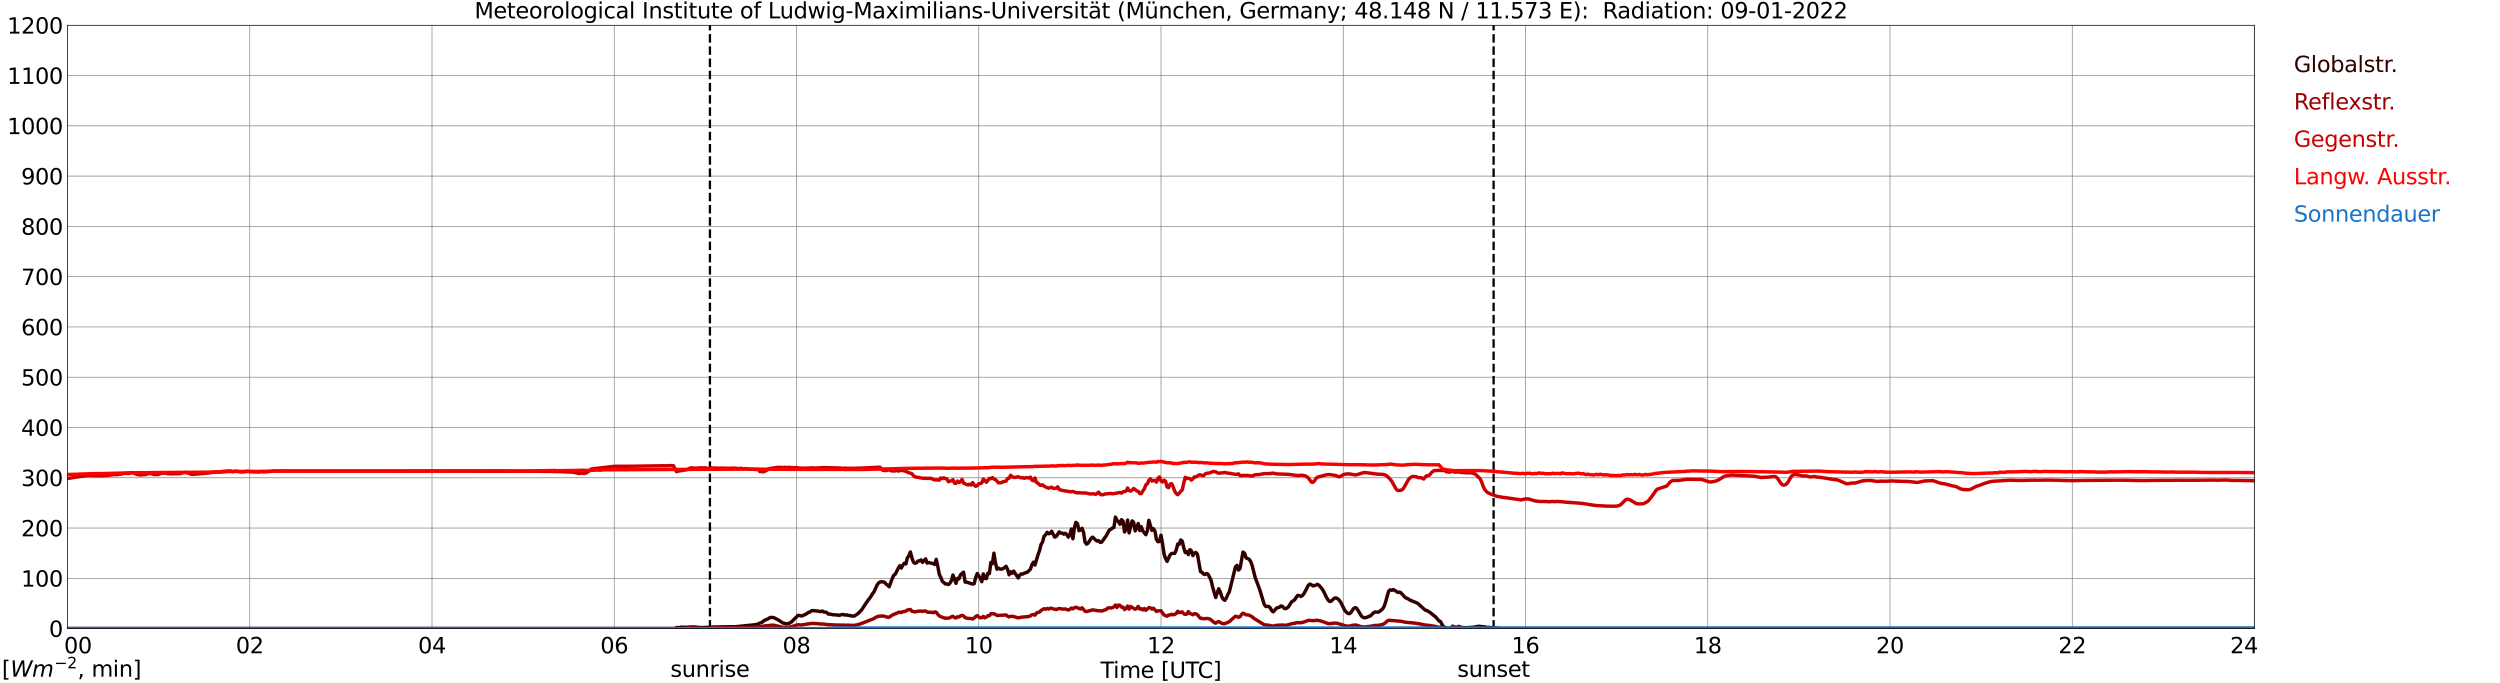 <?xml version="1.0" encoding="utf-8" standalone="no"?>
<!DOCTYPE svg PUBLIC "-//W3C//DTD SVG 1.1//EN"
  "http://www.w3.org/Graphics/SVG/1.1/DTD/svg11.dtd">
<svg xmlns:xlink="http://www.w3.org/1999/xlink" width="1085.4pt" height="296.64pt" viewBox="0 0 1085.4 296.64" xmlns="http://www.w3.org/2000/svg" version="1.1">
 <defs>
  <style type="text/css">*{stroke-linejoin: round; stroke-linecap: butt}</style>
 </defs>
 <g id="figure_1">
  <g id="patch_1">
   <path d="M 0 296.64 
L 1085.4 296.64 
L 1085.4 0 
L 0 0 
z
" style="fill: #ffffff"/>
  </g>
  <g id="axes_1">
   <g id="patch_2">
    <path d="M 29.306 272.909 
L 978.814 272.909 
L 978.814 10.976 
L 29.306 10.976 
z
" style="fill: #ffffff"/>
   </g>
   <g id="patch_3">
    <path d="M 978.814 272.909 
L 978.814 272.909 
L 978.814 10.976 
L 978.814 10.976 
z
" clip-path="url(#p75e7d57a5a)" style="fill: #d3d3d3; opacity: 0.25; stroke: #d3d3d3; stroke-linejoin: miter"/>
   </g>
   <g id="matplotlib.axis_1">
    <g id="xtick_1">
     <g id="line2d_1">
      <path d="M 29.306 272.909 
L 29.306 10.976 
" clip-path="url(#p75e7d57a5a)" style="fill: none; stroke: #808080; stroke-width: 0.3; stroke-linecap: square"/>
     </g>
     <g id="line2d_2"/>
     <g id="text_1">
      <!--    00 -->
      <g transform="translate(18.733 283.627) scale(0.095 -0.095)">
       <defs>
        <path id="DejaVuSans-20" transform="scale(0.016)"/>
        <path id="DejaVuSans-30" d="M 2034 4250 
Q 1547 4250 1301 3770 
Q 1056 3291 1056 2328 
Q 1056 1369 1301 889 
Q 1547 409 2034 409 
Q 2525 409 2770 889 
Q 3016 1369 3016 2328 
Q 3016 3291 2770 3770 
Q 2525 4250 2034 4250 
z
M 2034 4750 
Q 2819 4750 3233 4129 
Q 3647 3509 3647 2328 
Q 3647 1150 3233 529 
Q 2819 -91 2034 -91 
Q 1250 -91 836 529 
Q 422 1150 422 2328 
Q 422 3509 836 4129 
Q 1250 4750 2034 4750 
z
" transform="scale(0.016)"/>
       </defs>
       <use xlink:href="#DejaVuSans-20"/>
       <use xlink:href="#DejaVuSans-20" transform="translate(31.787 0)"/>
       <use xlink:href="#DejaVuSans-20" transform="translate(63.574 0)"/>
       <use xlink:href="#DejaVuSans-30" transform="translate(95.361 0)"/>
       <use xlink:href="#DejaVuSans-30" transform="translate(158.984 0)"/>
      </g>
     </g>
    </g>
    <g id="xtick_2">
     <g id="line2d_3">
      <path d="M 108.431 272.909 
L 108.431 10.976 
" clip-path="url(#p75e7d57a5a)" style="fill: none; stroke: #808080; stroke-width: 0.3; stroke-linecap: square"/>
     </g>
     <g id="line2d_4"/>
     <g id="text_2">
      <!-- 02 -->
      <g transform="translate(102.387 283.627) scale(0.095 -0.095)">
       <defs>
        <path id="DejaVuSans-32" d="M 1228 531 
L 3431 531 
L 3431 0 
L 469 0 
L 469 531 
Q 828 903 1448 1529 
Q 2069 2156 2228 2338 
Q 2531 2678 2651 2914 
Q 2772 3150 2772 3378 
Q 2772 3750 2511 3984 
Q 2250 4219 1831 4219 
Q 1534 4219 1204 4116 
Q 875 4013 500 3803 
L 500 4441 
Q 881 4594 1212 4672 
Q 1544 4750 1819 4750 
Q 2544 4750 2975 4387 
Q 3406 4025 3406 3419 
Q 3406 3131 3298 2873 
Q 3191 2616 2906 2266 
Q 2828 2175 2409 1742 
Q 1991 1309 1228 531 
z
" transform="scale(0.016)"/>
       </defs>
       <use xlink:href="#DejaVuSans-30"/>
       <use xlink:href="#DejaVuSans-32" transform="translate(63.623 0)"/>
      </g>
     </g>
    </g>
    <g id="xtick_3">
     <g id="line2d_5">
      <path d="M 187.557 272.909 
L 187.557 10.976 
" clip-path="url(#p75e7d57a5a)" style="fill: none; stroke: #808080; stroke-width: 0.3; stroke-linecap: square"/>
     </g>
     <g id="line2d_6"/>
     <g id="text_3">
      <!-- 04 -->
      <g transform="translate(181.513 283.627) scale(0.095 -0.095)">
       <defs>
        <path id="DejaVuSans-34" d="M 2419 4116 
L 825 1625 
L 2419 1625 
L 2419 4116 
z
M 2253 4666 
L 3047 4666 
L 3047 1625 
L 3713 1625 
L 3713 1100 
L 3047 1100 
L 3047 0 
L 2419 0 
L 2419 1100 
L 313 1100 
L 313 1709 
L 2253 4666 
z
" transform="scale(0.016)"/>
       </defs>
       <use xlink:href="#DejaVuSans-30"/>
       <use xlink:href="#DejaVuSans-34" transform="translate(63.623 0)"/>
      </g>
     </g>
    </g>
    <g id="xtick_4">
     <g id="line2d_7">
      <path d="M 266.683 272.909 
L 266.683 10.976 
" clip-path="url(#p75e7d57a5a)" style="fill: none; stroke: #808080; stroke-width: 0.3; stroke-linecap: square"/>
     </g>
     <g id="line2d_8"/>
     <g id="text_4">
      <!-- 06 -->
      <g transform="translate(260.638 283.627) scale(0.095 -0.095)">
       <defs>
        <path id="DejaVuSans-36" d="M 2113 2584 
Q 1688 2584 1439 2293 
Q 1191 2003 1191 1497 
Q 1191 994 1439 701 
Q 1688 409 2113 409 
Q 2538 409 2786 701 
Q 3034 994 3034 1497 
Q 3034 2003 2786 2293 
Q 2538 2584 2113 2584 
z
M 3366 4563 
L 3366 3988 
Q 3128 4100 2886 4159 
Q 2644 4219 2406 4219 
Q 1781 4219 1451 3797 
Q 1122 3375 1075 2522 
Q 1259 2794 1537 2939 
Q 1816 3084 2150 3084 
Q 2853 3084 3261 2657 
Q 3669 2231 3669 1497 
Q 3669 778 3244 343 
Q 2819 -91 2113 -91 
Q 1303 -91 875 529 
Q 447 1150 447 2328 
Q 447 3434 972 4092 
Q 1497 4750 2381 4750 
Q 2619 4750 2861 4703 
Q 3103 4656 3366 4563 
z
" transform="scale(0.016)"/>
       </defs>
       <use xlink:href="#DejaVuSans-30"/>
       <use xlink:href="#DejaVuSans-36" transform="translate(63.623 0)"/>
      </g>
     </g>
    </g>
    <g id="xtick_5">
     <g id="line2d_9">
      <path d="M 345.808 272.909 
L 345.808 10.976 
" clip-path="url(#p75e7d57a5a)" style="fill: none; stroke: #808080; stroke-width: 0.3; stroke-linecap: square"/>
     </g>
     <g id="line2d_10"/>
     <g id="text_5">
      <!-- 08 -->
      <g transform="translate(339.764 283.627) scale(0.095 -0.095)">
       <defs>
        <path id="DejaVuSans-38" d="M 2034 2216 
Q 1584 2216 1326 1975 
Q 1069 1734 1069 1313 
Q 1069 891 1326 650 
Q 1584 409 2034 409 
Q 2484 409 2743 651 
Q 3003 894 3003 1313 
Q 3003 1734 2745 1975 
Q 2488 2216 2034 2216 
z
M 1403 2484 
Q 997 2584 770 2862 
Q 544 3141 544 3541 
Q 544 4100 942 4425 
Q 1341 4750 2034 4750 
Q 2731 4750 3128 4425 
Q 3525 4100 3525 3541 
Q 3525 3141 3298 2862 
Q 3072 2584 2669 2484 
Q 3125 2378 3379 2068 
Q 3634 1759 3634 1313 
Q 3634 634 3220 271 
Q 2806 -91 2034 -91 
Q 1263 -91 848 271 
Q 434 634 434 1313 
Q 434 1759 690 2068 
Q 947 2378 1403 2484 
z
M 1172 3481 
Q 1172 3119 1398 2916 
Q 1625 2713 2034 2713 
Q 2441 2713 2670 2916 
Q 2900 3119 2900 3481 
Q 2900 3844 2670 4047 
Q 2441 4250 2034 4250 
Q 1625 4250 1398 4047 
Q 1172 3844 1172 3481 
z
" transform="scale(0.016)"/>
       </defs>
       <use xlink:href="#DejaVuSans-30"/>
       <use xlink:href="#DejaVuSans-38" transform="translate(63.623 0)"/>
      </g>
     </g>
    </g>
    <g id="xtick_6">
     <g id="line2d_11">
      <path d="M 424.934 272.909 
L 424.934 10.976 
" clip-path="url(#p75e7d57a5a)" style="fill: none; stroke: #808080; stroke-width: 0.3; stroke-linecap: square"/>
     </g>
     <g id="line2d_12"/>
     <g id="text_6">
      <!-- 10 -->
      <g transform="translate(418.89 283.627) scale(0.095 -0.095)">
       <defs>
        <path id="DejaVuSans-31" d="M 794 531 
L 1825 531 
L 1825 4091 
L 703 3866 
L 703 4441 
L 1819 4666 
L 2450 4666 
L 2450 531 
L 3481 531 
L 3481 0 
L 794 0 
L 794 531 
z
" transform="scale(0.016)"/>
       </defs>
       <use xlink:href="#DejaVuSans-31"/>
       <use xlink:href="#DejaVuSans-30" transform="translate(63.623 0)"/>
      </g>
     </g>
    </g>
    <g id="xtick_7">
     <g id="line2d_13">
      <path d="M 504.06 272.909 
L 504.06 10.976 
" clip-path="url(#p75e7d57a5a)" style="fill: none; stroke: #808080; stroke-width: 0.3; stroke-linecap: square"/>
     </g>
     <g id="line2d_14"/>
     <g id="text_7">
      <!-- 12 -->
      <g transform="translate(498.015 283.627) scale(0.095 -0.095)">
       <use xlink:href="#DejaVuSans-31"/>
       <use xlink:href="#DejaVuSans-32" transform="translate(63.623 0)"/>
      </g>
     </g>
    </g>
    <g id="xtick_8">
     <g id="line2d_15">
      <path d="M 583.185 272.909 
L 583.185 10.976 
" clip-path="url(#p75e7d57a5a)" style="fill: none; stroke: #808080; stroke-width: 0.3; stroke-linecap: square"/>
     </g>
     <g id="line2d_16"/>
     <g id="text_8">
      <!-- 14 -->
      <g transform="translate(577.141 283.627) scale(0.095 -0.095)">
       <use xlink:href="#DejaVuSans-31"/>
       <use xlink:href="#DejaVuSans-34" transform="translate(63.623 0)"/>
      </g>
     </g>
    </g>
    <g id="xtick_9">
     <g id="line2d_17">
      <path d="M 662.311 272.909 
L 662.311 10.976 
" clip-path="url(#p75e7d57a5a)" style="fill: none; stroke: #808080; stroke-width: 0.3; stroke-linecap: square"/>
     </g>
     <g id="line2d_18"/>
     <g id="text_9">
      <!-- 16 -->
      <g transform="translate(656.267 283.627) scale(0.095 -0.095)">
       <use xlink:href="#DejaVuSans-31"/>
       <use xlink:href="#DejaVuSans-36" transform="translate(63.623 0)"/>
      </g>
     </g>
    </g>
    <g id="xtick_10">
     <g id="line2d_19">
      <path d="M 741.437 272.909 
L 741.437 10.976 
" clip-path="url(#p75e7d57a5a)" style="fill: none; stroke: #808080; stroke-width: 0.3; stroke-linecap: square"/>
     </g>
     <g id="line2d_20"/>
     <g id="text_10">
      <!-- 18 -->
      <g transform="translate(735.392 283.627) scale(0.095 -0.095)">
       <use xlink:href="#DejaVuSans-31"/>
       <use xlink:href="#DejaVuSans-38" transform="translate(63.623 0)"/>
      </g>
     </g>
    </g>
    <g id="xtick_11">
     <g id="line2d_21">
      <path d="M 820.562 272.909 
L 820.562 10.976 
" clip-path="url(#p75e7d57a5a)" style="fill: none; stroke: #808080; stroke-width: 0.3; stroke-linecap: square"/>
     </g>
     <g id="line2d_22"/>
     <g id="text_11">
      <!-- 20 -->
      <g transform="translate(814.518 283.627) scale(0.095 -0.095)">
       <use xlink:href="#DejaVuSans-32"/>
       <use xlink:href="#DejaVuSans-30" transform="translate(63.623 0)"/>
      </g>
     </g>
    </g>
    <g id="xtick_12">
     <g id="line2d_23">
      <path d="M 899.688 272.909 
L 899.688 10.976 
" clip-path="url(#p75e7d57a5a)" style="fill: none; stroke: #808080; stroke-width: 0.3; stroke-linecap: square"/>
     </g>
     <g id="line2d_24"/>
     <g id="text_12">
      <!-- 22 -->
      <g transform="translate(893.644 283.627) scale(0.095 -0.095)">
       <use xlink:href="#DejaVuSans-32"/>
       <use xlink:href="#DejaVuSans-32" transform="translate(63.623 0)"/>
      </g>
     </g>
    </g>
    <g id="xtick_13">
     <g id="line2d_25">
      <path d="M 978.814 272.909 
L 978.814 10.976 
" clip-path="url(#p75e7d57a5a)" style="fill: none; stroke: #808080; stroke-width: 0.3; stroke-linecap: square"/>
     </g>
     <g id="line2d_26"/>
     <g id="text_13">
      <!-- 24    -->
      <g transform="translate(968.241 283.627) scale(0.095 -0.095)">
       <use xlink:href="#DejaVuSans-32"/>
       <use xlink:href="#DejaVuSans-34" transform="translate(63.623 0)"/>
       <use xlink:href="#DejaVuSans-20" transform="translate(127.246 0)"/>
       <use xlink:href="#DejaVuSans-20" transform="translate(159.033 0)"/>
       <use xlink:href="#DejaVuSans-20" transform="translate(190.82 0)"/>
      </g>
     </g>
    </g>
    <g id="text_14">
     <!-- Time [UTC] -->
     <g transform="translate(477.806 294.322) scale(0.095 -0.095)">
      <defs>
       <path id="DejaVuSans-54" d="M -19 4666 
L 3928 4666 
L 3928 4134 
L 2272 4134 
L 2272 0 
L 1638 0 
L 1638 4134 
L -19 4134 
L -19 4666 
z
" transform="scale(0.016)"/>
       <path id="DejaVuSans-69" d="M 603 3500 
L 1178 3500 
L 1178 0 
L 603 0 
L 603 3500 
z
M 603 4863 
L 1178 4863 
L 1178 4134 
L 603 4134 
L 603 4863 
z
" transform="scale(0.016)"/>
       <path id="DejaVuSans-6d" d="M 3328 2828 
Q 3544 3216 3844 3400 
Q 4144 3584 4550 3584 
Q 5097 3584 5394 3201 
Q 5691 2819 5691 2113 
L 5691 0 
L 5113 0 
L 5113 2094 
Q 5113 2597 4934 2840 
Q 4756 3084 4391 3084 
Q 3944 3084 3684 2787 
Q 3425 2491 3425 1978 
L 3425 0 
L 2847 0 
L 2847 2094 
Q 2847 2600 2669 2842 
Q 2491 3084 2119 3084 
Q 1678 3084 1418 2786 
Q 1159 2488 1159 1978 
L 1159 0 
L 581 0 
L 581 3500 
L 1159 3500 
L 1159 2956 
Q 1356 3278 1631 3431 
Q 1906 3584 2284 3584 
Q 2666 3584 2933 3390 
Q 3200 3197 3328 2828 
z
" transform="scale(0.016)"/>
       <path id="DejaVuSans-65" d="M 3597 1894 
L 3597 1613 
L 953 1613 
Q 991 1019 1311 708 
Q 1631 397 2203 397 
Q 2534 397 2845 478 
Q 3156 559 3463 722 
L 3463 178 
Q 3153 47 2828 -22 
Q 2503 -91 2169 -91 
Q 1331 -91 842 396 
Q 353 884 353 1716 
Q 353 2575 817 3079 
Q 1281 3584 2069 3584 
Q 2775 3584 3186 3129 
Q 3597 2675 3597 1894 
z
M 3022 2063 
Q 3016 2534 2758 2815 
Q 2500 3097 2075 3097 
Q 1594 3097 1305 2825 
Q 1016 2553 972 2059 
L 3022 2063 
z
" transform="scale(0.016)"/>
       <path id="DejaVuSans-5b" d="M 550 4863 
L 1875 4863 
L 1875 4416 
L 1125 4416 
L 1125 -397 
L 1875 -397 
L 1875 -844 
L 550 -844 
L 550 4863 
z
" transform="scale(0.016)"/>
       <path id="DejaVuSans-55" d="M 556 4666 
L 1191 4666 
L 1191 1831 
Q 1191 1081 1462 751 
Q 1734 422 2344 422 
Q 2950 422 3222 751 
Q 3494 1081 3494 1831 
L 3494 4666 
L 4128 4666 
L 4128 1753 
Q 4128 841 3676 375 
Q 3225 -91 2344 -91 
Q 1459 -91 1007 375 
Q 556 841 556 1753 
L 556 4666 
z
" transform="scale(0.016)"/>
       <path id="DejaVuSans-43" d="M 4122 4306 
L 4122 3641 
Q 3803 3938 3442 4084 
Q 3081 4231 2675 4231 
Q 1875 4231 1450 3742 
Q 1025 3253 1025 2328 
Q 1025 1406 1450 917 
Q 1875 428 2675 428 
Q 3081 428 3442 575 
Q 3803 722 4122 1019 
L 4122 359 
Q 3791 134 3420 21 
Q 3050 -91 2638 -91 
Q 1578 -91 968 557 
Q 359 1206 359 2328 
Q 359 3453 968 4101 
Q 1578 4750 2638 4750 
Q 3056 4750 3426 4639 
Q 3797 4528 4122 4306 
z
" transform="scale(0.016)"/>
       <path id="DejaVuSans-5d" d="M 1947 4863 
L 1947 -844 
L 622 -844 
L 622 -397 
L 1369 -397 
L 1369 4416 
L 622 4416 
L 622 4863 
L 1947 4863 
z
" transform="scale(0.016)"/>
      </defs>
      <use xlink:href="#DejaVuSans-54"/>
      <use xlink:href="#DejaVuSans-69" transform="translate(57.959 0)"/>
      <use xlink:href="#DejaVuSans-6d" transform="translate(85.742 0)"/>
      <use xlink:href="#DejaVuSans-65" transform="translate(183.154 0)"/>
      <use xlink:href="#DejaVuSans-20" transform="translate(244.678 0)"/>
      <use xlink:href="#DejaVuSans-5b" transform="translate(276.465 0)"/>
      <use xlink:href="#DejaVuSans-55" transform="translate(315.479 0)"/>
      <use xlink:href="#DejaVuSans-54" transform="translate(388.672 0)"/>
      <use xlink:href="#DejaVuSans-43" transform="translate(443.881 0)"/>
      <use xlink:href="#DejaVuSans-5d" transform="translate(513.705 0)"/>
     </g>
    </g>
   </g>
   <g id="matplotlib.axis_2">
    <g id="ytick_1">
     <g id="line2d_27">
      <path d="M 29.306 272.909 
L 978.814 272.909 
" clip-path="url(#p75e7d57a5a)" style="fill: none; stroke: #808080; stroke-width: 0.3; stroke-linecap: square"/>
     </g>
     <g id="line2d_28"/>
     <g id="text_15">
      <!-- 0 -->
      <g transform="translate(21.261 276.518) scale(0.095 -0.095)">
       <use xlink:href="#DejaVuSans-30"/>
      </g>
     </g>
    </g>
    <g id="ytick_2">
     <g id="line2d_29">
      <path d="M 29.306 251.081 
L 978.814 251.081 
" clip-path="url(#p75e7d57a5a)" style="fill: none; stroke: #808080; stroke-width: 0.3; stroke-linecap: square"/>
     </g>
     <g id="line2d_30"/>
     <g id="text_16">
      <!-- 100 -->
      <g transform="translate(9.173 254.69) scale(0.095 -0.095)">
       <use xlink:href="#DejaVuSans-31"/>
       <use xlink:href="#DejaVuSans-30" transform="translate(63.623 0)"/>
       <use xlink:href="#DejaVuSans-30" transform="translate(127.246 0)"/>
      </g>
     </g>
    </g>
    <g id="ytick_3">
     <g id="line2d_31">
      <path d="M 29.306 229.253 
L 978.814 229.253 
" clip-path="url(#p75e7d57a5a)" style="fill: none; stroke: #808080; stroke-width: 0.3; stroke-linecap: square"/>
     </g>
     <g id="line2d_32"/>
     <g id="text_17">
      <!-- 200 -->
      <g transform="translate(9.173 232.863) scale(0.095 -0.095)">
       <use xlink:href="#DejaVuSans-32"/>
       <use xlink:href="#DejaVuSans-30" transform="translate(63.623 0)"/>
       <use xlink:href="#DejaVuSans-30" transform="translate(127.246 0)"/>
      </g>
     </g>
    </g>
    <g id="ytick_4">
     <g id="line2d_33">
      <path d="M 29.306 207.426 
L 978.814 207.426 
" clip-path="url(#p75e7d57a5a)" style="fill: none; stroke: #808080; stroke-width: 0.3; stroke-linecap: square"/>
     </g>
     <g id="line2d_34"/>
     <g id="text_18">
      <!-- 300 -->
      <g transform="translate(9.173 211.035) scale(0.095 -0.095)">
       <defs>
        <path id="DejaVuSans-33" d="M 2597 2516 
Q 3050 2419 3304 2112 
Q 3559 1806 3559 1356 
Q 3559 666 3084 287 
Q 2609 -91 1734 -91 
Q 1441 -91 1130 -33 
Q 819 25 488 141 
L 488 750 
Q 750 597 1062 519 
Q 1375 441 1716 441 
Q 2309 441 2620 675 
Q 2931 909 2931 1356 
Q 2931 1769 2642 2001 
Q 2353 2234 1838 2234 
L 1294 2234 
L 1294 2753 
L 1863 2753 
Q 2328 2753 2575 2939 
Q 2822 3125 2822 3475 
Q 2822 3834 2567 4026 
Q 2313 4219 1838 4219 
Q 1578 4219 1281 4162 
Q 984 4106 628 3988 
L 628 4550 
Q 988 4650 1302 4700 
Q 1616 4750 1894 4750 
Q 2613 4750 3031 4423 
Q 3450 4097 3450 3541 
Q 3450 3153 3228 2886 
Q 3006 2619 2597 2516 
z
" transform="scale(0.016)"/>
       </defs>
       <use xlink:href="#DejaVuSans-33"/>
       <use xlink:href="#DejaVuSans-30" transform="translate(63.623 0)"/>
       <use xlink:href="#DejaVuSans-30" transform="translate(127.246 0)"/>
      </g>
     </g>
    </g>
    <g id="ytick_5">
     <g id="line2d_35">
      <path d="M 29.306 185.598 
L 978.814 185.598 
" clip-path="url(#p75e7d57a5a)" style="fill: none; stroke: #808080; stroke-width: 0.3; stroke-linecap: square"/>
     </g>
     <g id="line2d_36"/>
     <g id="text_19">
      <!-- 400 -->
      <g transform="translate(9.173 189.207) scale(0.095 -0.095)">
       <use xlink:href="#DejaVuSans-34"/>
       <use xlink:href="#DejaVuSans-30" transform="translate(63.623 0)"/>
       <use xlink:href="#DejaVuSans-30" transform="translate(127.246 0)"/>
      </g>
     </g>
    </g>
    <g id="ytick_6">
     <g id="line2d_37">
      <path d="M 29.306 163.77 
L 978.814 163.77 
" clip-path="url(#p75e7d57a5a)" style="fill: none; stroke: #808080; stroke-width: 0.3; stroke-linecap: square"/>
     </g>
     <g id="line2d_38"/>
     <g id="text_20">
      <!-- 500 -->
      <g transform="translate(9.173 167.379) scale(0.095 -0.095)">
       <defs>
        <path id="DejaVuSans-35" d="M 691 4666 
L 3169 4666 
L 3169 4134 
L 1269 4134 
L 1269 2991 
Q 1406 3038 1543 3061 
Q 1681 3084 1819 3084 
Q 2600 3084 3056 2656 
Q 3513 2228 3513 1497 
Q 3513 744 3044 326 
Q 2575 -91 1722 -91 
Q 1428 -91 1123 -41 
Q 819 9 494 109 
L 494 744 
Q 775 591 1075 516 
Q 1375 441 1709 441 
Q 2250 441 2565 725 
Q 2881 1009 2881 1497 
Q 2881 1984 2565 2268 
Q 2250 2553 1709 2553 
Q 1456 2553 1204 2497 
Q 953 2441 691 2322 
L 691 4666 
z
" transform="scale(0.016)"/>
       </defs>
       <use xlink:href="#DejaVuSans-35"/>
       <use xlink:href="#DejaVuSans-30" transform="translate(63.623 0)"/>
       <use xlink:href="#DejaVuSans-30" transform="translate(127.246 0)"/>
      </g>
     </g>
    </g>
    <g id="ytick_7">
     <g id="line2d_39">
      <path d="M 29.306 141.942 
L 978.814 141.942 
" clip-path="url(#p75e7d57a5a)" style="fill: none; stroke: #808080; stroke-width: 0.3; stroke-linecap: square"/>
     </g>
     <g id="line2d_40"/>
     <g id="text_21">
      <!-- 600 -->
      <g transform="translate(9.173 145.551) scale(0.095 -0.095)">
       <use xlink:href="#DejaVuSans-36"/>
       <use xlink:href="#DejaVuSans-30" transform="translate(63.623 0)"/>
       <use xlink:href="#DejaVuSans-30" transform="translate(127.246 0)"/>
      </g>
     </g>
    </g>
    <g id="ytick_8">
     <g id="line2d_41">
      <path d="M 29.306 120.114 
L 978.814 120.114 
" clip-path="url(#p75e7d57a5a)" style="fill: none; stroke: #808080; stroke-width: 0.3; stroke-linecap: square"/>
     </g>
     <g id="line2d_42"/>
     <g id="text_22">
      <!-- 700 -->
      <g transform="translate(9.173 123.724) scale(0.095 -0.095)">
       <defs>
        <path id="DejaVuSans-37" d="M 525 4666 
L 3525 4666 
L 3525 4397 
L 1831 0 
L 1172 0 
L 2766 4134 
L 525 4134 
L 525 4666 
z
" transform="scale(0.016)"/>
       </defs>
       <use xlink:href="#DejaVuSans-37"/>
       <use xlink:href="#DejaVuSans-30" transform="translate(63.623 0)"/>
       <use xlink:href="#DejaVuSans-30" transform="translate(127.246 0)"/>
      </g>
     </g>
    </g>
    <g id="ytick_9">
     <g id="line2d_43">
      <path d="M 29.306 98.287 
L 978.814 98.287 
" clip-path="url(#p75e7d57a5a)" style="fill: none; stroke: #808080; stroke-width: 0.3; stroke-linecap: square"/>
     </g>
     <g id="line2d_44"/>
     <g id="text_23">
      <!-- 800 -->
      <g transform="translate(9.173 101.896) scale(0.095 -0.095)">
       <use xlink:href="#DejaVuSans-38"/>
       <use xlink:href="#DejaVuSans-30" transform="translate(63.623 0)"/>
       <use xlink:href="#DejaVuSans-30" transform="translate(127.246 0)"/>
      </g>
     </g>
    </g>
    <g id="ytick_10">
     <g id="line2d_45">
      <path d="M 29.306 76.459 
L 978.814 76.459 
" clip-path="url(#p75e7d57a5a)" style="fill: none; stroke: #808080; stroke-width: 0.3; stroke-linecap: square"/>
     </g>
     <g id="line2d_46"/>
     <g id="text_24">
      <!-- 900 -->
      <g transform="translate(9.173 80.068) scale(0.095 -0.095)">
       <defs>
        <path id="DejaVuSans-39" d="M 703 97 
L 703 672 
Q 941 559 1184 500 
Q 1428 441 1663 441 
Q 2288 441 2617 861 
Q 2947 1281 2994 2138 
Q 2813 1869 2534 1725 
Q 2256 1581 1919 1581 
Q 1219 1581 811 2004 
Q 403 2428 403 3163 
Q 403 3881 828 4315 
Q 1253 4750 1959 4750 
Q 2769 4750 3195 4129 
Q 3622 3509 3622 2328 
Q 3622 1225 3098 567 
Q 2575 -91 1691 -91 
Q 1453 -91 1209 -44 
Q 966 3 703 97 
z
M 1959 2075 
Q 2384 2075 2632 2365 
Q 2881 2656 2881 3163 
Q 2881 3666 2632 3958 
Q 2384 4250 1959 4250 
Q 1534 4250 1286 3958 
Q 1038 3666 1038 3163 
Q 1038 2656 1286 2365 
Q 1534 2075 1959 2075 
z
" transform="scale(0.016)"/>
       </defs>
       <use xlink:href="#DejaVuSans-39"/>
       <use xlink:href="#DejaVuSans-30" transform="translate(63.623 0)"/>
       <use xlink:href="#DejaVuSans-30" transform="translate(127.246 0)"/>
      </g>
     </g>
    </g>
    <g id="ytick_11">
     <g id="line2d_47">
      <path d="M 29.306 54.631 
L 978.814 54.631 
" clip-path="url(#p75e7d57a5a)" style="fill: none; stroke: #808080; stroke-width: 0.3; stroke-linecap: square"/>
     </g>
     <g id="line2d_48"/>
     <g id="text_25">
      <!-- 1000 -->
      <g transform="translate(3.128 58.24) scale(0.095 -0.095)">
       <use xlink:href="#DejaVuSans-31"/>
       <use xlink:href="#DejaVuSans-30" transform="translate(63.623 0)"/>
       <use xlink:href="#DejaVuSans-30" transform="translate(127.246 0)"/>
       <use xlink:href="#DejaVuSans-30" transform="translate(190.869 0)"/>
      </g>
     </g>
    </g>
    <g id="ytick_12">
     <g id="line2d_49">
      <path d="M 29.306 32.803 
L 978.814 32.803 
" clip-path="url(#p75e7d57a5a)" style="fill: none; stroke: #808080; stroke-width: 0.3; stroke-linecap: square"/>
     </g>
     <g id="line2d_50"/>
     <g id="text_26">
      <!-- 1100 -->
      <g transform="translate(3.128 36.413) scale(0.095 -0.095)">
       <use xlink:href="#DejaVuSans-31"/>
       <use xlink:href="#DejaVuSans-31" transform="translate(63.623 0)"/>
       <use xlink:href="#DejaVuSans-30" transform="translate(127.246 0)"/>
       <use xlink:href="#DejaVuSans-30" transform="translate(190.869 0)"/>
      </g>
     </g>
    </g>
    <g id="ytick_13">
     <g id="line2d_51">
      <path d="M 29.306 10.976 
L 978.814 10.976 
" clip-path="url(#p75e7d57a5a)" style="fill: none; stroke: #808080; stroke-width: 0.3; stroke-linecap: square"/>
     </g>
     <g id="line2d_52"/>
     <g id="text_27">
      <!-- 1200 -->
      <g transform="translate(3.128 14.585) scale(0.095 -0.095)">
       <use xlink:href="#DejaVuSans-31"/>
       <use xlink:href="#DejaVuSans-32" transform="translate(63.623 0)"/>
       <use xlink:href="#DejaVuSans-30" transform="translate(127.246 0)"/>
       <use xlink:href="#DejaVuSans-30" transform="translate(190.869 0)"/>
      </g>
     </g>
    </g>
   </g>
   <g id="line2d_53">
    <path d="M 308.224 272.909 
L 308.224 10.976 
" clip-path="url(#p75e7d57a5a)" style="fill: none; stroke-dasharray: 3.7,1.6; stroke-dashoffset: 0; stroke: #000000"/>
   </g>
   <g id="line2d_54">
    <path d="M 648.464 272.909 
L 648.464 10.976 
" clip-path="url(#p75e7d57a5a)" style="fill: none; stroke-dasharray: 3.7,1.6; stroke-dashoffset: 0; stroke: #000000"/>
   </g>
   <g id="line2d_55">
    <path d="M 29.306 272.909 
L 293.058 272.909 
L 293.717 272.455 
L 295.036 272.474 
L 295.696 272.271 
L 298.333 272.352 
L 299.652 272.21 
L 301.63 272.191 
L 304.267 272.494 
L 310.202 272.23 
L 314.818 272.13 
L 318.114 272.088 
L 318.774 272.149 
L 328.005 271.217 
L 329.324 270.833 
L 329.983 270.488 
L 330.643 270.285 
L 331.961 269.292 
L 333.28 268.786 
L 333.94 268.34 
L 334.599 268.035 
L 335.918 268.137 
L 337.896 269.15 
L 339.874 270.468 
L 340.533 270.61 
L 341.193 270.914 
L 341.852 270.752 
L 342.512 270.711 
L 343.83 269.84 
L 345.149 268.441 
L 345.808 267.893 
L 346.468 267.183 
L 347.127 267.205 
L 347.787 267.408 
L 348.446 267.347 
L 349.105 266.961 
L 349.765 266.718 
L 351.083 265.867 
L 351.743 265.645 
L 352.402 265.138 
L 353.062 265.097 
L 355.04 265.3 
L 356.359 265.542 
L 357.018 265.28 
L 357.677 265.706 
L 358.337 265.765 
L 358.996 265.989 
L 359.655 266.616 
L 360.315 266.596 
L 361.634 266.9 
L 363.612 267.002 
L 364.271 267.183 
L 365.59 266.799 
L 366.249 266.819 
L 366.909 267.063 
L 367.568 266.941 
L 368.227 267.164 
L 368.887 267.183 
L 369.546 267.408 
L 370.865 267.489 
L 372.184 266.616 
L 372.843 266.109 
L 374.162 264.671 
L 376.14 261.652 
L 377.459 259.847 
L 378.118 258.976 
L 378.777 257.8 
L 379.437 256.99 
L 380.756 254.071 
L 381.415 253.098 
L 382.074 252.672 
L 382.734 252.53 
L 384.053 252.795 
L 384.712 253.626 
L 385.371 254.052 
L 386.031 254.761 
L 387.349 251.234 
L 388.009 249.776 
L 388.668 249.328 
L 389.987 246.715 
L 390.646 245.62 
L 391.306 246.613 
L 391.965 245.297 
L 392.624 244.546 
L 393.284 244.871 
L 393.943 242.175 
L 394.603 241.302 
L 395.262 239.641 
L 395.921 242.195 
L 396.581 244.079 
L 397.24 244.565 
L 397.899 244.343 
L 398.559 243.553 
L 399.218 243.533 
L 399.878 243.107 
L 400.537 244.162 
L 401.856 242.64 
L 402.515 244.465 
L 403.175 244.242 
L 405.153 244.707 
L 405.812 245.072 
L 406.471 242.843 
L 407.131 245.781 
L 407.79 249.309 
L 408.45 250.686 
L 409.109 252.349 
L 410.428 253.524 
L 411.087 253.524 
L 411.746 253.768 
L 412.406 253.24 
L 413.065 252.085 
L 413.725 249.673 
L 415.043 253.262 
L 415.703 251.092 
L 416.362 251.315 
L 417.022 249.531 
L 418.34 248.416 
L 419 252.694 
L 419.659 252.733 
L 422.297 253.585 
L 422.956 253.382 
L 423.615 250.666 
L 424.275 249.005 
L 425.593 250.992 
L 426.253 252.552 
L 426.912 249.186 
L 427.572 251.112 
L 428.231 251.214 
L 428.89 248.903 
L 429.55 249.025 
L 430.209 244.162 
L 430.869 244.749 
L 431.528 240.167 
L 432.187 244.343 
L 432.847 247.141 
L 433.506 246.633 
L 434.165 247.058 
L 434.825 247.1 
L 435.484 246.857 
L 436.144 246.432 
L 436.803 245.864 
L 437.462 247.242 
L 438.122 249.551 
L 438.781 248.215 
L 439.44 248.903 
L 440.1 247.951 
L 442.078 250.95 
L 442.737 249.673 
L 443.397 249.186 
L 444.056 249.248 
L 444.716 248.842 
L 446.034 248.416 
L 447.353 247.141 
L 448.012 245.194 
L 448.672 244.079 
L 449.331 245.336 
L 450.65 240.877 
L 451.309 239.115 
L 451.969 236.419 
L 452.628 235.345 
L 453.287 232.792 
L 453.947 232.224 
L 454.606 231.109 
L 455.266 231.718 
L 455.925 231.554 
L 456.584 230.642 
L 457.903 233.176 
L 458.563 232.933 
L 459.881 230.925 
L 460.541 231.412 
L 461.2 231.473 
L 461.859 231.899 
L 462.519 231.534 
L 463.178 232.121 
L 463.838 233.195 
L 464.497 232.102 
L 465.156 229.69 
L 465.816 233.905 
L 466.475 229.022 
L 467.134 226.771 
L 467.794 227.339 
L 468.453 230.399 
L 469.113 230.135 
L 469.772 229.367 
L 470.431 231.109 
L 471.091 235.426 
L 471.75 236.236 
L 472.409 235.791 
L 473.728 233.743 
L 474.388 233.217 
L 475.706 234.494 
L 476.366 234.92 
L 477.025 234.756 
L 477.685 235.507 
L 478.344 235.345 
L 480.322 232.527 
L 481.641 230.096 
L 482.3 229.832 
L 482.96 229.225 
L 483.619 229.022 
L 484.278 224.482 
L 484.938 225.82 
L 485.597 226.529 
L 486.256 227.623 
L 486.916 225.636 
L 487.575 226.224 
L 488.235 230.947 
L 488.894 229.812 
L 489.553 225.798 
L 490.213 231.351 
L 491.532 226.162 
L 492.191 226.771 
L 492.85 230.5 
L 493.51 229.164 
L 494.169 227.298 
L 494.828 230.338 
L 495.488 228.657 
L 496.147 230.48 
L 497.466 232.143 
L 498.125 230.5 
L 498.785 225.901 
L 500.103 230.257 
L 500.763 229.548 
L 501.422 230.583 
L 502.082 234.23 
L 502.741 235.182 
L 503.4 235.081 
L 504.06 232.386 
L 504.719 235.933 
L 505.379 240.554 
L 506.038 242.459 
L 506.697 243.756 
L 508.016 240.877 
L 508.675 240.309 
L 509.335 240.228 
L 509.994 240.27 
L 510.654 238.871 
L 511.313 236.197 
L 511.972 236.339 
L 512.632 234.433 
L 513.291 234.959 
L 513.95 237.877 
L 514.61 239.905 
L 515.269 239.438 
L 515.929 240.757 
L 516.588 238.648 
L 517.247 239.115 
L 517.907 241.202 
L 518.566 240.108 
L 519.226 239.864 
L 519.885 240.654 
L 521.204 248.132 
L 521.863 248.477 
L 522.522 249.228 
L 523.182 249.431 
L 523.841 248.983 
L 524.501 249.309 
L 525.819 251.963 
L 526.479 254.862 
L 527.797 259.402 
L 529.116 255.612 
L 529.776 256.948 
L 530.435 258.996 
L 531.094 260.192 
L 531.754 260.618 
L 532.413 259.666 
L 533.073 258.083 
L 533.732 256.909 
L 536.369 246.168 
L 537.029 245.478 
L 537.688 247.506 
L 538.348 246.877 
L 539.666 239.702 
L 540.326 240.167 
L 540.985 242.195 
L 542.304 242.782 
L 542.963 243.736 
L 543.623 245.478 
L 544.941 250.686 
L 546.26 254.213 
L 546.919 255.997 
L 548.898 262.482 
L 549.557 263.294 
L 550.876 263.294 
L 551.535 263.981 
L 552.195 265.197 
L 552.854 265.623 
L 554.173 264.023 
L 555.491 263.617 
L 556.151 263.071 
L 556.81 263.272 
L 557.47 264.064 
L 558.129 264.265 
L 558.788 263.942 
L 559.448 263.374 
L 560.766 261.286 
L 562.085 260.415 
L 562.745 259.341 
L 563.404 258.509 
L 564.063 258.57 
L 564.723 258.956 
L 565.382 258.631 
L 566.042 257.883 
L 567.36 255.429 
L 568.02 254.113 
L 568.679 253.585 
L 569.338 253.849 
L 569.998 254.355 
L 570.657 254.255 
L 571.317 254.03 
L 571.976 253.687 
L 572.635 254.113 
L 573.954 255.612 
L 574.613 256.686 
L 575.932 259.382 
L 576.592 260.495 
L 577.251 261.124 
L 577.91 261.024 
L 579.229 259.786 
L 579.889 259.563 
L 580.548 259.808 
L 581.207 260.334 
L 581.867 261.144 
L 582.526 262.32 
L 583.845 265.016 
L 584.504 265.765 
L 585.164 266.293 
L 585.823 266.435 
L 586.482 265.968 
L 587.142 264.913 
L 587.801 264.103 
L 588.46 263.8 
L 589.12 264.206 
L 591.098 267.509 
L 591.757 268.015 
L 592.417 268.238 
L 593.076 268.118 
L 595.054 267.347 
L 596.373 266.009 
L 597.032 265.706 
L 598.351 265.786 
L 599.011 265.442 
L 600.329 264.306 
L 600.989 263.171 
L 601.648 261.165 
L 602.307 258.612 
L 602.967 256.545 
L 603.626 256.058 
L 604.286 256.28 
L 604.945 255.977 
L 606.923 257.193 
L 607.582 257.071 
L 608.242 257.374 
L 610.22 259.563 
L 610.879 259.727 
L 612.198 260.556 
L 615.495 261.914 
L 616.814 263.13 
L 618.792 264.913 
L 619.451 265.055 
L 620.77 265.826 
L 623.408 267.954 
L 624.726 269.576 
L 625.386 269.798 
L 626.045 271.075 
L 626.705 272.068 
L 628.023 272.677 
L 628.683 272.819 
L 629.342 272.677 
L 630.001 272.797 
L 630.661 271.865 
L 631.32 272.191 
L 632.639 272.333 
L 633.298 272.171 
L 633.958 272.191 
L 634.617 272.413 
L 636.595 272.536 
L 639.892 272.291 
L 641.87 271.907 
L 644.508 272.149 
L 645.827 272.413 
L 646.486 272.394 
L 647.805 272.536 
L 648.464 272.636 
L 649.123 272.616 
L 651.761 272.909 
L 978.154 272.909 
L 978.154 272.909 
" clip-path="url(#p75e7d57a5a)" style="fill: none; stroke: #330000; stroke-width: 1.5; stroke-linecap: square"/>
   </g>
   <g id="line2d_56">
    <path d="M 29.306 272.909 
L 298.333 272.909 
L 299.652 272.579 
L 300.311 272.66 
L 300.971 272.54 
L 301.63 272.66 
L 302.289 272.909 
L 302.949 272.66 
L 303.608 272.909 
L 308.883 272.909 
L 309.543 272.357 
L 312.18 272.498 
L 320.752 272.479 
L 322.071 272.376 
L 322.73 272.459 
L 324.708 272.357 
L 329.983 272.134 
L 330.643 272.053 
L 331.302 271.831 
L 335.258 271.405 
L 335.918 271.444 
L 339.874 272.337 
L 341.193 272.437 
L 343.171 272.215 
L 343.83 272.073 
L 345.149 271.566 
L 346.468 271.243 
L 347.787 271.344 
L 351.743 270.757 
L 353.062 270.654 
L 354.38 270.757 
L 355.04 270.757 
L 355.699 270.898 
L 357.018 270.918 
L 358.996 271.141 
L 359.655 271.283 
L 360.315 271.222 
L 362.952 271.363 
L 368.227 271.444 
L 370.865 271.525 
L 372.843 271.101 
L 374.821 270.392 
L 379.437 268.548 
L 380.096 268.061 
L 381.415 267.533 
L 383.393 267.432 
L 384.712 267.777 
L 385.371 267.958 
L 386.031 267.98 
L 387.349 267.068 
L 388.668 266.481 
L 389.328 266.278 
L 389.987 265.891 
L 390.646 265.749 
L 391.306 265.952 
L 391.965 265.568 
L 392.624 265.507 
L 393.284 265.324 
L 393.943 264.837 
L 395.262 264.595 
L 395.921 265.365 
L 397.24 265.669 
L 398.559 265.365 
L 399.878 265.304 
L 400.537 265.426 
L 401.196 265.263 
L 401.856 265.263 
L 402.515 265.71 
L 403.175 265.83 
L 404.493 265.83 
L 405.153 266.013 
L 405.812 265.669 
L 406.471 265.81 
L 407.131 266.703 
L 407.79 267.391 
L 409.109 268.019 
L 410.428 268.406 
L 411.746 268.364 
L 412.406 268.222 
L 413.065 267.777 
L 413.725 267.574 
L 414.384 268.1 
L 415.043 268.323 
L 415.703 267.777 
L 416.362 267.858 
L 417.022 267.391 
L 417.681 267.188 
L 418.34 267.391 
L 419 268.181 
L 420.318 268.486 
L 421.637 268.548 
L 422.297 268.729 
L 422.956 268.283 
L 423.615 267.675 
L 424.275 267.29 
L 424.934 267.858 
L 425.593 268.203 
L 426.253 268.161 
L 426.912 267.655 
L 427.572 268.242 
L 428.231 267.919 
L 428.89 267.33 
L 429.55 267.33 
L 430.209 266.459 
L 431.528 266.5 
L 432.187 266.742 
L 432.847 267.21 
L 436.803 267.007 
L 437.462 267.554 
L 438.122 267.838 
L 438.781 267.554 
L 440.1 267.655 
L 442.078 268.283 
L 443.397 267.958 
L 444.716 267.838 
L 446.694 267.655 
L 447.353 267.413 
L 448.012 266.884 
L 448.672 266.784 
L 449.331 267.087 
L 449.991 266.136 
L 450.65 265.872 
L 451.309 265.749 
L 451.969 265.04 
L 453.287 264.269 
L 453.947 264.494 
L 454.606 264.189 
L 455.266 264.453 
L 455.925 264.069 
L 456.584 264.069 
L 457.244 264.392 
L 457.903 264.433 
L 458.563 264.675 
L 459.222 264.372 
L 459.881 264.21 
L 460.541 264.269 
L 461.2 264.453 
L 462.519 264.392 
L 463.838 264.859 
L 464.497 264.514 
L 465.156 264.007 
L 465.816 264.352 
L 466.475 263.844 
L 467.134 263.643 
L 469.113 264.392 
L 469.772 263.866 
L 471.091 265.385 
L 471.75 265.507 
L 474.388 264.778 
L 476.366 265.101 
L 478.344 265.284 
L 480.322 264.595 
L 480.981 263.946 
L 481.641 263.866 
L 482.3 263.986 
L 482.96 263.804 
L 483.619 263.479 
L 484.278 262.689 
L 484.938 263.743 
L 485.597 262.689 
L 486.256 262.811 
L 486.916 263.601 
L 487.575 263.582 
L 488.235 264.656 
L 488.894 264.189 
L 489.553 263.115 
L 490.213 264.433 
L 490.872 263.298 
L 492.85 264.533 
L 493.51 264.108 
L 494.169 263.298 
L 494.828 264.453 
L 495.488 264.269 
L 496.147 264.798 
L 496.807 264.189 
L 497.466 264.979 
L 498.785 263.804 
L 499.444 263.905 
L 500.103 264.453 
L 500.763 264.069 
L 502.082 265.446 
L 502.741 265.204 
L 504.06 265.182 
L 505.379 267.007 
L 506.697 267.533 
L 507.357 267.026 
L 508.016 267.007 
L 508.675 266.681 
L 509.335 266.926 
L 509.994 266.742 
L 510.654 266.358 
L 511.313 265.385 
L 511.972 265.972 
L 513.291 265.669 
L 513.95 266.481 
L 514.61 266.742 
L 515.269 266.601 
L 515.929 265.507 
L 516.588 266.358 
L 517.247 266.561 
L 517.907 266.906 
L 518.566 266.439 
L 519.226 266.5 
L 519.885 266.865 
L 520.544 267.777 
L 521.204 268.425 
L 521.863 268.465 
L 522.522 268.668 
L 523.841 268.506 
L 524.501 268.548 
L 525.16 268.729 
L 525.819 269.154 
L 527.138 270.25 
L 527.797 270.573 
L 528.457 270.086 
L 529.116 269.864 
L 530.435 270.593 
L 531.094 270.776 
L 531.754 270.776 
L 533.732 269.905 
L 535.051 268.689 
L 536.369 267.574 
L 537.029 267.655 
L 537.688 268.019 
L 538.348 267.736 
L 539.007 266.784 
L 539.666 266.216 
L 540.985 266.906 
L 542.304 267.068 
L 543.623 267.777 
L 544.282 268.384 
L 546.26 269.622 
L 548.898 271.263 
L 550.216 271.363 
L 551.535 271.586 
L 552.195 271.789 
L 552.854 271.789 
L 554.173 271.486 
L 556.81 271.363 
L 558.129 271.486 
L 559.448 271.202 
L 560.766 270.776 
L 562.085 270.615 
L 562.745 270.37 
L 564.063 270.351 
L 564.723 270.392 
L 566.042 270.086 
L 568.02 269.338 
L 569.338 269.399 
L 569.998 269.48 
L 571.976 269.296 
L 573.295 269.58 
L 574.613 269.986 
L 576.592 270.735 
L 577.91 270.735 
L 579.229 270.512 
L 580.548 270.593 
L 582.526 271.182 
L 583.845 271.628 
L 585.164 271.87 
L 586.482 271.728 
L 587.142 271.486 
L 588.46 271.344 
L 589.12 271.466 
L 591.098 272.114 
L 592.417 272.215 
L 595.054 271.892 
L 596.373 271.628 
L 599.011 271.425 
L 600.329 271.06 
L 600.989 270.776 
L 602.307 269.641 
L 602.967 269.296 
L 608.242 269.722 
L 610.22 270.167 
L 613.517 270.451 
L 616.154 270.818 
L 618.792 271.363 
L 620.77 271.566 
L 623.408 272.012 
L 624.726 272.398 
L 625.386 272.295 
L 626.705 272.756 
L 627.364 272.909 
L 630.001 272.909 
L 630.661 271.99 
L 631.32 272.68 
L 631.98 272.909 
L 632.639 272.909 
L 633.298 271.885 
L 634.617 272.909 
L 639.892 272.909 
L 640.552 272.37 
L 641.211 272.885 
L 644.508 272.802 
L 645.827 272.909 
L 978.154 272.909 
L 978.154 272.909 
" clip-path="url(#p75e7d57a5a)" style="fill: none; stroke: #990000; stroke-width: 1.5; stroke-linecap: square"/>
   </g>
   <g id="line2d_57">
    <path d="M 29.306 207.742 
L 30.625 207.541 
L 33.262 207.087 
L 37.218 206.552 
L 37.878 206.445 
L 41.834 206.566 
L 45.79 206.496 
L 47.109 206.356 
L 49.747 206.035 
L 50.406 206.129 
L 52.384 205.867 
L 54.362 205.463 
L 55.681 205.609 
L 57 205.199 
L 57.659 205.195 
L 58.319 205.428 
L 58.978 205.828 
L 59.637 206.05 
L 60.956 206.208 
L 63.594 205.961 
L 64.253 205.679 
L 64.912 205.572 
L 65.572 205.62 
L 66.89 206.022 
L 68.869 205.976 
L 70.187 205.404 
L 72.166 205.483 
L 72.825 205.647 
L 74.803 205.705 
L 77.441 205.66 
L 78.1 205.66 
L 79.419 205.251 
L 80.737 205.116 
L 83.375 205.991 
L 88.65 205.5 
L 89.309 205.513 
L 93.266 204.942 
L 95.903 204.869 
L 97.222 204.614 
L 99.86 204.429 
L 100.519 204.706 
L 101.178 204.813 
L 102.497 204.581 
L 103.816 204.784 
L 105.135 204.911 
L 107.113 204.671 
L 109.091 204.839 
L 111.728 204.909 
L 112.388 204.915 
L 113.047 204.782 
L 115.025 204.887 
L 116.344 204.717 
L 117.663 204.653 
L 118.322 204.492 
L 119.641 204.474 
L 122.278 204.498 
L 234.373 204.588 
L 237.67 204.699 
L 238.329 204.629 
L 240.967 204.736 
L 242.945 204.763 
L 248.88 205.009 
L 251.517 205.592 
L 252.176 205.396 
L 253.495 205.513 
L 254.155 205.489 
L 255.473 204.706 
L 256.133 204.073 
L 256.792 203.608 
L 258.111 203.427 
L 266.683 202.466 
L 269.32 202.42 
L 271.958 202.447 
L 274.595 202.407 
L 288.442 202.207 
L 289.102 202.257 
L 290.42 202.15 
L 292.399 202.198 
L 293.717 204.787 
L 294.377 204.553 
L 298.333 203.885 
L 299.652 203.193 
L 300.311 203.117 
L 302.289 203.296 
L 302.949 203.178 
L 303.608 203.191 
L 304.267 203.093 
L 305.586 203.178 
L 306.246 203.077 
L 306.905 203.331 
L 307.564 203.39 
L 308.883 203.073 
L 309.543 203.348 
L 310.202 203.173 
L 310.861 203.187 
L 311.521 203.342 
L 312.839 203.241 
L 317.455 203.309 
L 318.114 203.204 
L 320.093 203.342 
L 320.752 203.553 
L 321.411 203.278 
L 322.73 203.56 
L 323.39 203.444 
L 324.049 203.453 
L 324.708 203.728 
L 326.686 203.721 
L 328.005 203.848 
L 328.665 203.752 
L 329.324 204.009 
L 329.983 204.819 
L 330.643 204.429 
L 331.302 204.902 
L 332.621 204.313 
L 333.94 203.446 
L 337.896 202.892 
L 339.215 202.92 
L 339.874 203.064 
L 340.533 202.909 
L 341.193 202.898 
L 341.852 203.134 
L 342.512 202.872 
L 343.83 203.043 
L 345.808 203.018 
L 347.127 203.248 
L 349.105 203.263 
L 353.062 203.134 
L 353.721 203.243 
L 357.677 203.018 
L 364.93 203.195 
L 365.59 203.322 
L 366.909 203.261 
L 368.227 203.304 
L 370.206 203.344 
L 374.821 203.195 
L 382.074 202.831 
L 382.734 203.815 
L 383.393 204.245 
L 384.053 204.236 
L 384.712 204.352 
L 385.371 204.066 
L 386.031 203.977 
L 386.69 204.352 
L 387.349 204.463 
L 388.668 204.474 
L 389.328 204.199 
L 389.987 204.529 
L 390.646 204.28 
L 391.306 204.193 
L 391.965 204.339 
L 392.624 204.361 
L 394.603 205.258 
L 395.921 205.664 
L 396.581 206.535 
L 397.24 207.041 
L 401.196 207.711 
L 401.856 207.589 
L 402.515 207.707 
L 403.175 207.707 
L 403.834 207.58 
L 404.493 207.788 
L 405.153 208.144 
L 405.812 208.336 
L 407.131 208.347 
L 407.79 208.469 
L 408.45 207.504 
L 409.109 207.777 
L 409.768 207.443 
L 410.428 207.77 
L 411.087 207.904 
L 411.746 209.156 
L 413.065 208.718 
L 413.725 208.268 
L 414.384 209.768 
L 415.043 209.833 
L 415.703 208.84 
L 416.362 209.493 
L 417.022 209.119 
L 417.681 208.152 
L 418.34 209.759 
L 419.659 210.359 
L 420.318 210.527 
L 420.978 210.211 
L 421.637 210.608 
L 422.297 209.517 
L 422.956 210.562 
L 423.615 211.147 
L 424.275 210.811 
L 424.934 210.008 
L 425.593 209.96 
L 426.253 209.65 
L 426.912 207.986 
L 427.572 208.604 
L 428.231 209.388 
L 429.55 207.698 
L 430.209 207.812 
L 430.869 207.349 
L 431.528 207.997 
L 432.187 208.174 
L 433.506 209.632 
L 434.825 209.558 
L 435.484 209.095 
L 436.144 209.052 
L 436.803 208.871 
L 437.462 207.731 
L 438.122 207.598 
L 438.781 206.343 
L 439.44 207 
L 440.1 207.201 
L 440.759 207.284 
L 442.078 206.989 
L 443.397 207.484 
L 444.056 207.377 
L 444.716 207.674 
L 445.375 207.34 
L 446.694 207.524 
L 447.353 207.133 
L 448.012 208.438 
L 448.672 208.748 
L 449.331 207.506 
L 449.991 209.447 
L 450.65 209.755 
L 451.309 210.521 
L 451.969 210.741 
L 452.628 210.457 
L 453.287 211.082 
L 454.606 211.737 
L 455.266 211.933 
L 456.584 211.52 
L 457.244 212.014 
L 457.903 212.057 
L 458.563 211.942 
L 459.222 211.335 
L 459.881 212.524 
L 461.2 212.92 
L 464.497 213.454 
L 465.156 213.511 
L 465.816 213.365 
L 467.134 213.904 
L 471.75 214.083 
L 473.069 214.445 
L 475.047 214.417 
L 475.706 214.635 
L 477.025 213.694 
L 477.685 214.666 
L 478.344 214.795 
L 479.003 214.81 
L 479.663 214.476 
L 481.641 214.29 
L 482.3 214.223 
L 482.96 214.386 
L 484.278 214.203 
L 486.256 213.775 
L 486.916 214.107 
L 487.575 213.546 
L 488.894 213.206 
L 489.553 211.863 
L 490.213 212.976 
L 490.872 213.197 
L 491.532 212.793 
L 492.191 212.088 
L 492.85 212.527 
L 493.51 213.114 
L 494.169 213.354 
L 494.828 214.269 
L 495.488 214.303 
L 496.147 213.173 
L 496.807 212.284 
L 497.466 210.562 
L 498.125 210.008 
L 498.785 208.554 
L 499.444 207.866 
L 500.103 208.842 
L 501.422 208.543 
L 502.082 209.318 
L 502.741 207.679 
L 503.4 207.089 
L 504.06 208.816 
L 504.719 209.261 
L 505.379 208.484 
L 506.038 208.919 
L 506.697 211.398 
L 507.357 211.697 
L 508.016 210.185 
L 508.675 209.992 
L 509.335 211.326 
L 509.994 213.249 
L 510.654 214.258 
L 511.313 214.792 
L 511.972 214.127 
L 512.632 213.297 
L 513.291 212.714 
L 513.95 209.654 
L 514.61 207.214 
L 515.269 207.731 
L 515.929 207.589 
L 516.588 207.816 
L 517.247 208.436 
L 517.907 207.84 
L 518.566 207.072 
L 519.226 207.063 
L 520.544 206.214 
L 521.204 206.138 
L 521.863 206.428 
L 522.522 206.544 
L 523.182 205.812 
L 523.841 205.498 
L 525.16 205.33 
L 526.479 204.806 
L 527.138 204.675 
L 527.797 204.835 
L 528.457 205.232 
L 529.116 205.428 
L 531.094 205.254 
L 531.754 205.094 
L 533.073 205.441 
L 533.732 205.452 
L 535.71 205.86 
L 537.029 205.959 
L 537.688 205.725 
L 538.348 206.487 
L 539.007 206.528 
L 539.666 206.402 
L 542.304 206.452 
L 542.963 206.672 
L 543.623 206.644 
L 544.941 206.135 
L 546.919 206.002 
L 548.898 205.636 
L 551.535 205.627 
L 552.195 205.465 
L 552.854 205.42 
L 554.173 205.749 
L 559.448 205.941 
L 561.426 206.218 
L 562.745 206.38 
L 563.404 206.476 
L 564.063 206.45 
L 564.723 206.306 
L 566.042 206.435 
L 566.701 206.609 
L 567.36 206.965 
L 568.02 207.519 
L 569.338 209.261 
L 569.998 209.438 
L 570.657 208.785 
L 571.317 207.799 
L 571.976 207.188 
L 575.932 206.107 
L 577.251 206.026 
L 578.57 206.218 
L 579.889 206.452 
L 581.207 206.969 
L 581.867 206.915 
L 583.185 206.079 
L 584.504 205.78 
L 585.823 205.76 
L 588.46 206.188 
L 589.12 206.09 
L 591.757 205.262 
L 592.417 205.153 
L 593.736 205.269 
L 597.692 205.834 
L 600.329 205.954 
L 600.989 206.066 
L 601.648 206.343 
L 602.307 206.788 
L 603.626 208.139 
L 604.286 209.032 
L 606.264 212.527 
L 606.923 212.97 
L 608.242 212.826 
L 608.901 212.544 
L 609.561 211.675 
L 611.539 208.155 
L 612.198 207.436 
L 612.858 207.02 
L 613.517 206.847 
L 614.836 206.969 
L 615.495 207.284 
L 616.154 207.426 
L 616.814 207.345 
L 618.133 207.967 
L 618.792 207.068 
L 619.451 206.531 
L 620.111 206.559 
L 620.77 206.098 
L 621.429 205.271 
L 622.089 204.673 
L 622.748 204.317 
L 624.067 204.232 
L 626.045 204.25 
L 626.705 204.269 
L 627.364 204.407 
L 628.023 204.848 
L 629.342 204.957 
L 630.001 204.848 
L 630.661 204.3 
L 631.32 204.935 
L 632.639 204.961 
L 633.298 204.845 
L 633.958 205.062 
L 635.276 205.142 
L 636.595 205.289 
L 637.914 205.262 
L 639.233 205.367 
L 639.892 205.566 
L 640.552 205.887 
L 641.211 206.45 
L 641.87 207.196 
L 642.53 207.766 
L 643.189 209.008 
L 643.848 210.938 
L 644.508 212.374 
L 645.167 213.203 
L 645.827 213.836 
L 647.145 214.461 
L 649.783 215.43 
L 652.42 215.921 
L 655.058 216.257 
L 660.333 217.028 
L 662.311 216.598 
L 663.63 216.63 
L 666.267 217.44 
L 668.246 217.702 
L 671.542 217.75 
L 672.202 217.857 
L 673.521 217.778 
L 674.18 217.7 
L 674.839 217.807 
L 676.158 217.706 
L 677.477 217.802 
L 678.136 217.805 
L 678.796 217.946 
L 680.114 218.016 
L 680.774 218.152 
L 681.433 218.104 
L 682.752 218.226 
L 684.071 218.328 
L 686.708 218.525 
L 692.643 219.446 
L 697.258 219.734 
L 699.896 219.763 
L 701.874 219.756 
L 703.193 219.413 
L 703.852 218.911 
L 705.83 216.942 
L 706.49 216.709 
L 707.808 217.093 
L 710.446 218.654 
L 711.105 218.741 
L 712.424 218.75 
L 713.083 218.734 
L 713.743 218.595 
L 715.062 217.872 
L 715.721 217.364 
L 717.04 215.716 
L 719.018 212.845 
L 719.677 212.315 
L 723.633 211.023 
L 724.952 209.427 
L 725.612 208.91 
L 726.271 208.613 
L 727.59 208.593 
L 728.909 208.552 
L 731.546 208.229 
L 732.205 208.087 
L 737.48 208.17 
L 738.799 208.17 
L 740.118 208.565 
L 741.437 209.019 
L 742.096 209.213 
L 742.756 209.274 
L 744.734 208.919 
L 746.052 208.399 
L 747.371 207.602 
L 748.031 207.12 
L 749.349 206.568 
L 751.987 206.236 
L 761.878 206.777 
L 764.515 207.321 
L 765.834 207.223 
L 767.812 207.157 
L 770.449 206.83 
L 771.109 207.102 
L 771.768 207.731 
L 773.087 209.713 
L 773.746 210.42 
L 774.406 210.658 
L 775.065 210.501 
L 775.725 210.043 
L 776.384 209.135 
L 777.703 206.878 
L 778.362 206.214 
L 779.681 205.943 
L 780.34 206.168 
L 781 206.212 
L 782.318 206.59 
L 784.296 206.642 
L 785.615 207.017 
L 786.275 207.063 
L 787.593 206.865 
L 788.912 207.126 
L 790.231 207.24 
L 792.868 207.639 
L 795.506 208.107 
L 797.484 208.318 
L 798.803 208.772 
L 801.44 209.953 
L 802.1 210.025 
L 804.078 209.704 
L 805.397 209.746 
L 808.694 208.753 
L 811.331 208.582 
L 812.65 208.665 
L 814.628 208.995 
L 815.947 208.96 
L 816.606 208.89 
L 818.584 208.943 
L 821.222 208.809 
L 824.519 208.949 
L 828.475 209.036 
L 832.431 209.469 
L 835.728 208.798 
L 837.706 208.742 
L 839.025 208.685 
L 840.344 209.047 
L 841.663 209.543 
L 842.981 209.903 
L 844.3 210.056 
L 847.597 210.935 
L 848.916 211.167 
L 849.575 211.416 
L 850.894 212.138 
L 852.213 212.52 
L 854.191 212.627 
L 854.85 212.601 
L 856.169 212.153 
L 857.488 211.413 
L 858.147 211.112 
L 859.466 210.7 
L 861.444 209.918 
L 862.763 209.486 
L 864.741 208.993 
L 872.653 208.471 
L 875.95 208.58 
L 877.269 208.593 
L 883.204 208.462 
L 884.522 208.506 
L 889.797 208.434 
L 899.688 208.689 
L 903.644 208.6 
L 915.513 208.502 
L 921.448 208.495 
L 922.766 208.506 
L 927.382 208.602 
L 930.679 208.646 
L 933.976 208.589 
L 939.91 208.526 
L 942.548 208.543 
L 945.185 208.489 
L 947.823 208.515 
L 954.417 208.508 
L 960.351 208.447 
L 961.67 208.43 
L 962.989 208.515 
L 964.307 208.419 
L 966.945 208.425 
L 968.923 208.563 
L 974.857 208.63 
L 978.154 208.707 
L 978.154 208.707 
" clip-path="url(#p75e7d57a5a)" style="fill: none; stroke: #cc0000; stroke-width: 1.5; stroke-linecap: square"/>
   </g>
   <g id="line2d_58">
    <path d="M 29.306 205.998 
L 33.262 205.891 
L 39.197 205.664 
L 41.834 205.633 
L 44.472 205.605 
L 53.703 205.367 
L 56.34 205.284 
L 60.297 205.217 
L 63.594 205.23 
L 66.231 205.158 
L 70.187 205.14 
L 87.331 205.02 
L 96.563 204.902 
L 101.178 204.629 
L 103.816 204.682 
L 105.794 204.699 
L 107.113 204.61 
L 111.728 204.686 
L 115.025 204.623 
L 117.663 204.634 
L 120.3 204.525 
L 124.257 204.514 
L 155.247 204.501 
L 157.885 204.501 
L 161.182 204.501 
L 217.229 204.402 
L 219.867 204.394 
L 221.186 204.453 
L 225.142 204.494 
L 231.076 204.45 
L 232.395 204.385 
L 237.67 204.335 
L 240.967 204.25 
L 241.626 204.365 
L 245.583 204.317 
L 246.242 204.26 
L 247.561 204.302 
L 248.22 204.254 
L 248.88 204.339 
L 249.539 204.232 
L 252.176 204.199 
L 252.836 204.136 
L 254.155 204.234 
L 255.473 204.219 
L 256.792 204.195 
L 259.43 204.086 
L 260.748 204.154 
L 262.067 203.948 
L 263.386 203.975 
L 325.368 203.656 
L 328.005 203.667 
L 330.643 203.7 
L 351.083 203.802 
L 358.337 203.782 
L 374.162 203.844 
L 395.262 203.313 
L 405.812 203.228 
L 408.45 203.206 
L 411.746 203.3 
L 413.725 203.241 
L 415.703 203.267 
L 419.659 203.226 
L 420.978 203.239 
L 426.253 203.123 
L 427.572 203.071 
L 428.89 203.058 
L 430.869 202.829 
L 435.484 202.872 
L 446.034 202.608 
L 448.012 202.621 
L 449.331 202.479 
L 455.925 202.357 
L 456.584 202.259 
L 458.563 202.355 
L 459.222 202.154 
L 460.541 202.154 
L 461.2 202.076 
L 462.519 202.176 
L 463.838 202.012 
L 465.156 202.141 
L 465.816 202.017 
L 467.134 202.006 
L 467.794 201.844 
L 469.113 202.049 
L 469.772 201.995 
L 471.091 202.045 
L 474.388 201.918 
L 475.047 202.032 
L 477.025 201.899 
L 477.685 202.038 
L 480.322 201.82 
L 483.619 201.338 
L 485.597 201.375 
L 486.916 201.237 
L 488.235 201.292 
L 488.894 201.085 
L 489.553 200.674 
L 490.213 200.858 
L 493.51 200.954 
L 494.169 201.174 
L 494.828 201.154 
L 495.488 200.947 
L 496.147 201.071 
L 498.125 200.786 
L 501.422 200.559 
L 502.082 200.683 
L 502.741 200.362 
L 503.4 200.441 
L 504.06 200.325 
L 506.697 200.94 
L 508.016 200.882 
L 509.335 201.213 
L 511.313 201.253 
L 512.632 200.995 
L 513.291 200.958 
L 513.95 200.696 
L 515.269 200.781 
L 515.929 200.537 
L 516.588 200.539 
L 517.247 200.674 
L 519.885 200.713 
L 520.544 200.884 
L 521.204 200.766 
L 523.182 200.991 
L 523.841 200.897 
L 525.16 201.115 
L 528.457 201.259 
L 529.776 201.235 
L 531.754 201.364 
L 535.051 201.237 
L 536.369 200.884 
L 537.029 200.912 
L 539.666 200.646 
L 540.985 200.639 
L 541.644 200.554 
L 542.304 200.718 
L 543.623 200.646 
L 544.282 200.899 
L 546.26 200.901 
L 547.579 201.01 
L 548.898 201.36 
L 551.535 201.534 
L 559.448 201.685 
L 561.426 201.639 
L 564.723 201.543 
L 570.657 201.469 
L 571.976 201.309 
L 572.635 201.279 
L 573.954 201.436 
L 587.142 201.783 
L 589.12 201.731 
L 596.373 201.897 
L 602.307 201.68 
L 603.626 201.493 
L 606.264 201.827 
L 608.901 201.945 
L 612.198 201.661 
L 614.176 201.587 
L 620.111 201.796 
L 624.067 201.798 
L 624.726 201.801 
L 626.045 203.296 
L 626.705 203.763 
L 629.342 204.167 
L 630.001 204.138 
L 630.661 204.341 
L 639.892 204.309 
L 642.53 204.3 
L 649.123 204.642 
L 649.783 204.83 
L 651.102 204.869 
L 657.695 205.489 
L 658.355 205.463 
L 659.674 205.596 
L 660.333 205.636 
L 660.992 205.47 
L 662.311 205.754 
L 662.97 205.448 
L 663.63 205.524 
L 664.289 205.435 
L 664.949 205.688 
L 665.608 205.714 
L 666.267 205.502 
L 666.927 205.66 
L 668.246 205.297 
L 668.905 205.478 
L 670.224 205.509 
L 670.883 205.684 
L 672.861 205.684 
L 673.521 205.66 
L 674.18 205.439 
L 674.839 205.605 
L 676.158 205.546 
L 676.817 205.544 
L 677.477 205.723 
L 678.136 205.319 
L 680.114 205.673 
L 682.092 205.64 
L 682.752 205.74 
L 685.389 205.415 
L 686.049 205.644 
L 686.708 205.716 
L 687.368 205.605 
L 688.027 205.933 
L 688.686 206.002 
L 689.346 205.845 
L 690.005 206.063 
L 691.324 206.116 
L 691.983 206.28 
L 692.643 206.009 
L 693.302 205.963 
L 693.961 206.155 
L 694.621 205.889 
L 696.599 206.232 
L 697.258 206.074 
L 699.896 206.509 
L 700.555 206.363 
L 701.874 206.541 
L 702.533 206.369 
L 703.193 206.463 
L 703.852 206.406 
L 704.511 206.19 
L 705.171 206.249 
L 706.49 206.048 
L 707.149 206.155 
L 707.808 206.029 
L 709.127 206.175 
L 709.786 205.919 
L 710.446 206.149 
L 711.765 205.994 
L 713.083 206.312 
L 714.402 205.948 
L 715.062 206.177 
L 715.721 205.974 
L 716.38 206.096 
L 717.04 205.826 
L 717.699 205.793 
L 718.358 205.609 
L 721.655 205.212 
L 722.974 205.083 
L 730.887 204.708 
L 731.546 204.704 
L 732.205 204.54 
L 733.524 204.54 
L 734.843 204.433 
L 738.14 204.492 
L 742.096 204.531 
L 744.074 204.621 
L 748.031 204.808 
L 751.327 204.719 
L 754.624 204.701 
L 760.559 204.73 
L 773.746 204.987 
L 775.725 205.077 
L 778.362 204.653 
L 785.615 204.564 
L 787.593 204.553 
L 788.912 204.533 
L 790.231 204.564 
L 792.868 204.741 
L 796.825 204.852 
L 804.078 205.022 
L 805.397 204.922 
L 807.375 205.081 
L 809.353 204.924 
L 810.012 204.71 
L 810.672 204.896 
L 811.331 204.771 
L 812.65 204.896 
L 813.969 204.776 
L 814.628 204.78 
L 815.287 204.928 
L 816.606 204.797 
L 817.925 204.942 
L 820.562 205.033 
L 829.134 204.883 
L 830.453 204.968 
L 831.112 204.985 
L 831.772 204.793 
L 833.75 204.976 
L 842.322 204.749 
L 842.981 204.898 
L 845.619 204.769 
L 846.938 204.918 
L 848.256 204.985 
L 850.894 205.208 
L 851.553 205.166 
L 852.872 205.391 
L 855.51 205.577 
L 857.488 205.596 
L 862.103 205.435 
L 865.4 205.334 
L 866.06 205.223 
L 867.378 205.289 
L 868.038 204.996 
L 870.675 205.066 
L 871.335 204.865 
L 873.972 204.872 
L 878.588 204.719 
L 879.907 204.688 
L 881.225 204.797 
L 881.885 204.806 
L 883.204 204.632 
L 885.841 204.813 
L 887.819 204.664 
L 891.116 204.747 
L 892.435 204.723 
L 897.051 204.835 
L 898.369 204.769 
L 902.326 204.865 
L 902.985 204.73 
L 906.282 204.856 
L 908.26 204.856 
L 910.898 204.983 
L 912.876 204.937 
L 913.535 205.011 
L 916.173 204.839 
L 917.491 204.902 
L 924.745 204.763 
L 927.382 204.832 
L 931.338 204.784 
L 932.657 204.854 
L 938.592 204.902 
L 939.91 204.959 
L 943.207 204.924 
L 945.185 205.003 
L 952.438 204.998 
L 956.395 205.118 
L 959.032 205.125 
L 961.01 205.118 
L 962.329 205.118 
L 969.582 205.134 
L 975.517 205.145 
L 978.154 205.201 
L 978.154 205.201 
" clip-path="url(#p75e7d57a5a)" style="fill: none; stroke: #ff0000; stroke-width: 1.5; stroke-linecap: square"/>
   </g>
   <g id="line2d_59">
    <path d="M 29.306 272.909 
L 360.974 272.909 
L 361.634 272.691 
L 978.154 272.691 
L 978.154 272.691 
" clip-path="url(#p75e7d57a5a)" style="fill: none; stroke: #1773cc; stroke-width: 1.5; stroke-linecap: square"/>
   </g>
   <g id="patch_4">
    <path d="M 29.306 272.909 
L 29.306 10.976 
" style="fill: none; stroke: #000000; stroke-width: 0.3; stroke-linejoin: miter; stroke-linecap: square"/>
   </g>
   <g id="patch_5">
    <path d="M 978.814 272.909 
L 978.814 10.976 
" style="fill: none; stroke: #000000; stroke-width: 0.3; stroke-linejoin: miter; stroke-linecap: square"/>
   </g>
   <g id="patch_6">
    <path d="M 29.306 272.909 
L 978.814 272.909 
" style="fill: none; stroke: #000000; stroke-width: 0.3; stroke-linejoin: miter; stroke-linecap: square"/>
   </g>
   <g id="patch_7">
    <path d="M 29.306 10.976 
L 978.814 10.976 
" style="fill: none; stroke: #000000; stroke-width: 0.3; stroke-linejoin: miter; stroke-linecap: square"/>
   </g>
   <g id="text_28">
    <!-- sunrise -->
    <g transform="translate(291.059 293.863) scale(0.095 -0.095)">
     <defs>
      <path id="DejaVuSans-73" d="M 2834 3397 
L 2834 2853 
Q 2591 2978 2328 3040 
Q 2066 3103 1784 3103 
Q 1356 3103 1142 2972 
Q 928 2841 928 2578 
Q 928 2378 1081 2264 
Q 1234 2150 1697 2047 
L 1894 2003 
Q 2506 1872 2764 1633 
Q 3022 1394 3022 966 
Q 3022 478 2636 193 
Q 2250 -91 1575 -91 
Q 1294 -91 989 -36 
Q 684 19 347 128 
L 347 722 
Q 666 556 975 473 
Q 1284 391 1588 391 
Q 1994 391 2212 530 
Q 2431 669 2431 922 
Q 2431 1156 2273 1281 
Q 2116 1406 1581 1522 
L 1381 1569 
Q 847 1681 609 1914 
Q 372 2147 372 2553 
Q 372 3047 722 3315 
Q 1072 3584 1716 3584 
Q 2034 3584 2315 3537 
Q 2597 3491 2834 3397 
z
" transform="scale(0.016)"/>
      <path id="DejaVuSans-75" d="M 544 1381 
L 544 3500 
L 1119 3500 
L 1119 1403 
Q 1119 906 1312 657 
Q 1506 409 1894 409 
Q 2359 409 2629 706 
Q 2900 1003 2900 1516 
L 2900 3500 
L 3475 3500 
L 3475 0 
L 2900 0 
L 2900 538 
Q 2691 219 2414 64 
Q 2138 -91 1772 -91 
Q 1169 -91 856 284 
Q 544 659 544 1381 
z
M 1991 3584 
L 1991 3584 
z
" transform="scale(0.016)"/>
      <path id="DejaVuSans-6e" d="M 3513 2113 
L 3513 0 
L 2938 0 
L 2938 2094 
Q 2938 2591 2744 2837 
Q 2550 3084 2163 3084 
Q 1697 3084 1428 2787 
Q 1159 2491 1159 1978 
L 1159 0 
L 581 0 
L 581 3500 
L 1159 3500 
L 1159 2956 
Q 1366 3272 1645 3428 
Q 1925 3584 2291 3584 
Q 2894 3584 3203 3211 
Q 3513 2838 3513 2113 
z
" transform="scale(0.016)"/>
      <path id="DejaVuSans-72" d="M 2631 2963 
Q 2534 3019 2420 3045 
Q 2306 3072 2169 3072 
Q 1681 3072 1420 2755 
Q 1159 2438 1159 1844 
L 1159 0 
L 581 0 
L 581 3500 
L 1159 3500 
L 1159 2956 
Q 1341 3275 1631 3429 
Q 1922 3584 2338 3584 
Q 2397 3584 2469 3576 
Q 2541 3569 2628 3553 
L 2631 2963 
z
" transform="scale(0.016)"/>
     </defs>
     <use xlink:href="#DejaVuSans-73"/>
     <use xlink:href="#DejaVuSans-75" transform="translate(52.1 0)"/>
     <use xlink:href="#DejaVuSans-6e" transform="translate(115.479 0)"/>
     <use xlink:href="#DejaVuSans-72" transform="translate(178.857 0)"/>
     <use xlink:href="#DejaVuSans-69" transform="translate(219.971 0)"/>
     <use xlink:href="#DejaVuSans-73" transform="translate(247.754 0)"/>
     <use xlink:href="#DejaVuSans-65" transform="translate(299.854 0)"/>
    </g>
   </g>
   <g id="text_29">
    <!-- sunset -->
    <g transform="translate(632.71 293.863) scale(0.095 -0.095)">
     <defs>
      <path id="DejaVuSans-74" d="M 1172 4494 
L 1172 3500 
L 2356 3500 
L 2356 3053 
L 1172 3053 
L 1172 1153 
Q 1172 725 1289 603 
Q 1406 481 1766 481 
L 2356 481 
L 2356 0 
L 1766 0 
Q 1100 0 847 248 
Q 594 497 594 1153 
L 594 3053 
L 172 3053 
L 172 3500 
L 594 3500 
L 594 4494 
L 1172 4494 
z
" transform="scale(0.016)"/>
     </defs>
     <use xlink:href="#DejaVuSans-73"/>
     <use xlink:href="#DejaVuSans-75" transform="translate(52.1 0)"/>
     <use xlink:href="#DejaVuSans-6e" transform="translate(115.479 0)"/>
     <use xlink:href="#DejaVuSans-73" transform="translate(178.857 0)"/>
     <use xlink:href="#DejaVuSans-65" transform="translate(230.957 0)"/>
     <use xlink:href="#DejaVuSans-74" transform="translate(292.48 0)"/>
    </g>
   </g>
   <g id="text_30">
    <!-- [$Wm^{-2}$, min] -->
    <g transform="translate(0.821 293.863) scale(0.095 -0.095)">
     <defs>
      <path id="DejaVuSans-Oblique-57" d="M 616 4666 
L 1228 4666 
L 1453 697 
L 3213 4666 
L 3916 4666 
L 4147 697 
L 5888 4666 
L 6528 4666 
L 4453 0 
L 3659 0 
L 3444 3891 
L 1697 0 
L 903 0 
L 616 4666 
z
" transform="scale(0.016)"/>
      <path id="DejaVuSans-Oblique-6d" d="M 5747 2113 
L 5338 0 
L 4763 0 
L 5166 2094 
Q 5191 2228 5203 2325 
Q 5216 2422 5216 2491 
Q 5216 2772 5059 2928 
Q 4903 3084 4622 3084 
Q 4203 3084 3875 2770 
Q 3547 2456 3450 1953 
L 3066 0 
L 2491 0 
L 2900 2094 
Q 2925 2209 2937 2307 
Q 2950 2406 2950 2484 
Q 2950 2769 2794 2926 
Q 2638 3084 2363 3084 
Q 1938 3084 1609 2770 
Q 1281 2456 1184 1953 
L 800 0 
L 225 0 
L 909 3500 
L 1484 3500 
L 1375 2956 
Q 1609 3263 1923 3423 
Q 2238 3584 2597 3584 
Q 2978 3584 3223 3384 
Q 3469 3184 3519 2828 
Q 3781 3197 4126 3390 
Q 4472 3584 4856 3584 
Q 5306 3584 5551 3325 
Q 5797 3066 5797 2591 
Q 5797 2488 5784 2364 
Q 5772 2241 5747 2113 
z
" transform="scale(0.016)"/>
      <path id="DejaVuSans-2212" d="M 678 2272 
L 4684 2272 
L 4684 1741 
L 678 1741 
L 678 2272 
z
" transform="scale(0.016)"/>
      <path id="DejaVuSans-2c" d="M 750 794 
L 1409 794 
L 1409 256 
L 897 -744 
L 494 -744 
L 750 256 
L 750 794 
z
" transform="scale(0.016)"/>
     </defs>
     <use xlink:href="#DejaVuSans-5b" transform="translate(0 0.766)"/>
     <use xlink:href="#DejaVuSans-Oblique-57" transform="translate(39.014 0.766)"/>
     <use xlink:href="#DejaVuSans-Oblique-6d" transform="translate(137.891 0.766)"/>
     <use xlink:href="#DejaVuSans-2212" transform="translate(239.953 39.047) scale(0.7)"/>
     <use xlink:href="#DejaVuSans-32" transform="translate(298.605 39.047) scale(0.7)"/>
     <use xlink:href="#DejaVuSans-2c" transform="translate(345.875 0.766)"/>
     <use xlink:href="#DejaVuSans-20" transform="translate(377.663 0.766)"/>
     <use xlink:href="#DejaVuSans-6d" transform="translate(409.45 0.766)"/>
     <use xlink:href="#DejaVuSans-69" transform="translate(506.862 0.766)"/>
     <use xlink:href="#DejaVuSans-6e" transform="translate(534.645 0.766)"/>
     <use xlink:href="#DejaVuSans-5d" transform="translate(598.024 0.766)"/>
    </g>
   </g>
   <g id="text_31">
    <!-- Globalstr. -->
    <g style="fill: #330000" transform="translate(995.905 31.291) scale(0.095 -0.095)">
     <defs>
      <path id="DejaVuSans-47" d="M 3809 666 
L 3809 1919 
L 2778 1919 
L 2778 2438 
L 4434 2438 
L 4434 434 
Q 4069 175 3628 42 
Q 3188 -91 2688 -91 
Q 1594 -91 976 548 
Q 359 1188 359 2328 
Q 359 3472 976 4111 
Q 1594 4750 2688 4750 
Q 3144 4750 3555 4637 
Q 3966 4525 4313 4306 
L 4313 3634 
Q 3963 3931 3569 4081 
Q 3175 4231 2741 4231 
Q 1884 4231 1454 3753 
Q 1025 3275 1025 2328 
Q 1025 1384 1454 906 
Q 1884 428 2741 428 
Q 3075 428 3337 486 
Q 3600 544 3809 666 
z
" transform="scale(0.016)"/>
      <path id="DejaVuSans-6c" d="M 603 4863 
L 1178 4863 
L 1178 0 
L 603 0 
L 603 4863 
z
" transform="scale(0.016)"/>
      <path id="DejaVuSans-6f" d="M 1959 3097 
Q 1497 3097 1228 2736 
Q 959 2375 959 1747 
Q 959 1119 1226 758 
Q 1494 397 1959 397 
Q 2419 397 2687 759 
Q 2956 1122 2956 1747 
Q 2956 2369 2687 2733 
Q 2419 3097 1959 3097 
z
M 1959 3584 
Q 2709 3584 3137 3096 
Q 3566 2609 3566 1747 
Q 3566 888 3137 398 
Q 2709 -91 1959 -91 
Q 1206 -91 779 398 
Q 353 888 353 1747 
Q 353 2609 779 3096 
Q 1206 3584 1959 3584 
z
" transform="scale(0.016)"/>
      <path id="DejaVuSans-62" d="M 3116 1747 
Q 3116 2381 2855 2742 
Q 2594 3103 2138 3103 
Q 1681 3103 1420 2742 
Q 1159 2381 1159 1747 
Q 1159 1113 1420 752 
Q 1681 391 2138 391 
Q 2594 391 2855 752 
Q 3116 1113 3116 1747 
z
M 1159 2969 
Q 1341 3281 1617 3432 
Q 1894 3584 2278 3584 
Q 2916 3584 3314 3078 
Q 3713 2572 3713 1747 
Q 3713 922 3314 415 
Q 2916 -91 2278 -91 
Q 1894 -91 1617 61 
Q 1341 213 1159 525 
L 1159 0 
L 581 0 
L 581 4863 
L 1159 4863 
L 1159 2969 
z
" transform="scale(0.016)"/>
      <path id="DejaVuSans-61" d="M 2194 1759 
Q 1497 1759 1228 1600 
Q 959 1441 959 1056 
Q 959 750 1161 570 
Q 1363 391 1709 391 
Q 2188 391 2477 730 
Q 2766 1069 2766 1631 
L 2766 1759 
L 2194 1759 
z
M 3341 1997 
L 3341 0 
L 2766 0 
L 2766 531 
Q 2569 213 2275 61 
Q 1981 -91 1556 -91 
Q 1019 -91 701 211 
Q 384 513 384 1019 
Q 384 1609 779 1909 
Q 1175 2209 1959 2209 
L 2766 2209 
L 2766 2266 
Q 2766 2663 2505 2880 
Q 2244 3097 1772 3097 
Q 1472 3097 1187 3025 
Q 903 2953 641 2809 
L 641 3341 
Q 956 3463 1253 3523 
Q 1550 3584 1831 3584 
Q 2591 3584 2966 3190 
Q 3341 2797 3341 1997 
z
" transform="scale(0.016)"/>
      <path id="DejaVuSans-2e" d="M 684 794 
L 1344 794 
L 1344 0 
L 684 0 
L 684 794 
z
" transform="scale(0.016)"/>
     </defs>
     <use xlink:href="#DejaVuSans-47"/>
     <use xlink:href="#DejaVuSans-6c" transform="translate(77.49 0)"/>
     <use xlink:href="#DejaVuSans-6f" transform="translate(105.273 0)"/>
     <use xlink:href="#DejaVuSans-62" transform="translate(166.455 0)"/>
     <use xlink:href="#DejaVuSans-61" transform="translate(229.932 0)"/>
     <use xlink:href="#DejaVuSans-6c" transform="translate(291.211 0)"/>
     <use xlink:href="#DejaVuSans-73" transform="translate(318.994 0)"/>
     <use xlink:href="#DejaVuSans-74" transform="translate(371.094 0)"/>
     <use xlink:href="#DejaVuSans-72" transform="translate(410.303 0)"/>
     <use xlink:href="#DejaVuSans-2e" transform="translate(442.291 0)"/>
    </g>
   </g>
   <g id="text_32">
    <!-- Reflexstr. -->
    <g style="fill: #990000" transform="translate(995.905 47.531) scale(0.095 -0.095)">
     <defs>
      <path id="DejaVuSans-52" d="M 2841 2188 
Q 3044 2119 3236 1894 
Q 3428 1669 3622 1275 
L 4263 0 
L 3584 0 
L 2988 1197 
Q 2756 1666 2539 1819 
Q 2322 1972 1947 1972 
L 1259 1972 
L 1259 0 
L 628 0 
L 628 4666 
L 2053 4666 
Q 2853 4666 3247 4331 
Q 3641 3997 3641 3322 
Q 3641 2881 3436 2590 
Q 3231 2300 2841 2188 
z
M 1259 4147 
L 1259 2491 
L 2053 2491 
Q 2509 2491 2742 2702 
Q 2975 2913 2975 3322 
Q 2975 3731 2742 3939 
Q 2509 4147 2053 4147 
L 1259 4147 
z
" transform="scale(0.016)"/>
      <path id="DejaVuSans-66" d="M 2375 4863 
L 2375 4384 
L 1825 4384 
Q 1516 4384 1395 4259 
Q 1275 4134 1275 3809 
L 1275 3500 
L 2222 3500 
L 2222 3053 
L 1275 3053 
L 1275 0 
L 697 0 
L 697 3053 
L 147 3053 
L 147 3500 
L 697 3500 
L 697 3744 
Q 697 4328 969 4595 
Q 1241 4863 1831 4863 
L 2375 4863 
z
" transform="scale(0.016)"/>
      <path id="DejaVuSans-78" d="M 3513 3500 
L 2247 1797 
L 3578 0 
L 2900 0 
L 1881 1375 
L 863 0 
L 184 0 
L 1544 1831 
L 300 3500 
L 978 3500 
L 1906 2253 
L 2834 3500 
L 3513 3500 
z
" transform="scale(0.016)"/>
     </defs>
     <use xlink:href="#DejaVuSans-52"/>
     <use xlink:href="#DejaVuSans-65" transform="translate(64.982 0)"/>
     <use xlink:href="#DejaVuSans-66" transform="translate(126.506 0)"/>
     <use xlink:href="#DejaVuSans-6c" transform="translate(161.711 0)"/>
     <use xlink:href="#DejaVuSans-65" transform="translate(189.494 0)"/>
     <use xlink:href="#DejaVuSans-78" transform="translate(249.268 0)"/>
     <use xlink:href="#DejaVuSans-73" transform="translate(308.447 0)"/>
     <use xlink:href="#DejaVuSans-74" transform="translate(360.547 0)"/>
     <use xlink:href="#DejaVuSans-72" transform="translate(399.756 0)"/>
     <use xlink:href="#DejaVuSans-2e" transform="translate(431.744 0)"/>
    </g>
   </g>
   <g id="text_33">
    <!-- Gegenstr. -->
    <g style="fill: #cc0000" transform="translate(995.905 63.771) scale(0.095 -0.095)">
     <defs>
      <path id="DejaVuSans-67" d="M 2906 1791 
Q 2906 2416 2648 2759 
Q 2391 3103 1925 3103 
Q 1463 3103 1205 2759 
Q 947 2416 947 1791 
Q 947 1169 1205 825 
Q 1463 481 1925 481 
Q 2391 481 2648 825 
Q 2906 1169 2906 1791 
z
M 3481 434 
Q 3481 -459 3084 -895 
Q 2688 -1331 1869 -1331 
Q 1566 -1331 1297 -1286 
Q 1028 -1241 775 -1147 
L 775 -588 
Q 1028 -725 1275 -790 
Q 1522 -856 1778 -856 
Q 2344 -856 2625 -561 
Q 2906 -266 2906 331 
L 2906 616 
Q 2728 306 2450 153 
Q 2172 0 1784 0 
Q 1141 0 747 490 
Q 353 981 353 1791 
Q 353 2603 747 3093 
Q 1141 3584 1784 3584 
Q 2172 3584 2450 3431 
Q 2728 3278 2906 2969 
L 2906 3500 
L 3481 3500 
L 3481 434 
z
" transform="scale(0.016)"/>
     </defs>
     <use xlink:href="#DejaVuSans-47"/>
     <use xlink:href="#DejaVuSans-65" transform="translate(77.49 0)"/>
     <use xlink:href="#DejaVuSans-67" transform="translate(139.014 0)"/>
     <use xlink:href="#DejaVuSans-65" transform="translate(202.49 0)"/>
     <use xlink:href="#DejaVuSans-6e" transform="translate(264.014 0)"/>
     <use xlink:href="#DejaVuSans-73" transform="translate(327.393 0)"/>
     <use xlink:href="#DejaVuSans-74" transform="translate(379.492 0)"/>
     <use xlink:href="#DejaVuSans-72" transform="translate(418.701 0)"/>
     <use xlink:href="#DejaVuSans-2e" transform="translate(450.689 0)"/>
    </g>
   </g>
   <g id="text_34">
    <!-- Langw. Ausstr. -->
    <g style="fill: #ff0000" transform="translate(995.905 80.01) scale(0.095 -0.095)">
     <defs>
      <path id="DejaVuSans-4c" d="M 628 4666 
L 1259 4666 
L 1259 531 
L 3531 531 
L 3531 0 
L 628 0 
L 628 4666 
z
" transform="scale(0.016)"/>
      <path id="DejaVuSans-77" d="M 269 3500 
L 844 3500 
L 1563 769 
L 2278 3500 
L 2956 3500 
L 3675 769 
L 4391 3500 
L 4966 3500 
L 4050 0 
L 3372 0 
L 2619 2869 
L 1863 0 
L 1184 0 
L 269 3500 
z
" transform="scale(0.016)"/>
      <path id="DejaVuSans-41" d="M 2188 4044 
L 1331 1722 
L 3047 1722 
L 2188 4044 
z
M 1831 4666 
L 2547 4666 
L 4325 0 
L 3669 0 
L 3244 1197 
L 1141 1197 
L 716 0 
L 50 0 
L 1831 4666 
z
" transform="scale(0.016)"/>
     </defs>
     <use xlink:href="#DejaVuSans-4c"/>
     <use xlink:href="#DejaVuSans-61" transform="translate(55.713 0)"/>
     <use xlink:href="#DejaVuSans-6e" transform="translate(116.992 0)"/>
     <use xlink:href="#DejaVuSans-67" transform="translate(180.371 0)"/>
     <use xlink:href="#DejaVuSans-77" transform="translate(243.848 0)"/>
     <use xlink:href="#DejaVuSans-2e" transform="translate(316.51 0)"/>
     <use xlink:href="#DejaVuSans-20" transform="translate(348.297 0)"/>
     <use xlink:href="#DejaVuSans-41" transform="translate(380.084 0)"/>
     <use xlink:href="#DejaVuSans-75" transform="translate(448.492 0)"/>
     <use xlink:href="#DejaVuSans-73" transform="translate(511.871 0)"/>
     <use xlink:href="#DejaVuSans-73" transform="translate(563.971 0)"/>
     <use xlink:href="#DejaVuSans-74" transform="translate(616.07 0)"/>
     <use xlink:href="#DejaVuSans-72" transform="translate(655.279 0)"/>
     <use xlink:href="#DejaVuSans-2e" transform="translate(687.268 0)"/>
    </g>
   </g>
   <g id="text_35">
    <!-- Sonnendauer -->
    <g style="fill: #1773cc" transform="translate(995.905 96.25) scale(0.095 -0.095)">
     <defs>
      <path id="DejaVuSans-53" d="M 3425 4513 
L 3425 3897 
Q 3066 4069 2747 4153 
Q 2428 4238 2131 4238 
Q 1616 4238 1336 4038 
Q 1056 3838 1056 3469 
Q 1056 3159 1242 3001 
Q 1428 2844 1947 2747 
L 2328 2669 
Q 3034 2534 3370 2195 
Q 3706 1856 3706 1288 
Q 3706 609 3251 259 
Q 2797 -91 1919 -91 
Q 1588 -91 1214 -16 
Q 841 59 441 206 
L 441 856 
Q 825 641 1194 531 
Q 1563 422 1919 422 
Q 2459 422 2753 634 
Q 3047 847 3047 1241 
Q 3047 1584 2836 1778 
Q 2625 1972 2144 2069 
L 1759 2144 
Q 1053 2284 737 2584 
Q 422 2884 422 3419 
Q 422 4038 858 4394 
Q 1294 4750 2059 4750 
Q 2388 4750 2728 4690 
Q 3069 4631 3425 4513 
z
" transform="scale(0.016)"/>
      <path id="DejaVuSans-64" d="M 2906 2969 
L 2906 4863 
L 3481 4863 
L 3481 0 
L 2906 0 
L 2906 525 
Q 2725 213 2448 61 
Q 2172 -91 1784 -91 
Q 1150 -91 751 415 
Q 353 922 353 1747 
Q 353 2572 751 3078 
Q 1150 3584 1784 3584 
Q 2172 3584 2448 3432 
Q 2725 3281 2906 2969 
z
M 947 1747 
Q 947 1113 1208 752 
Q 1469 391 1925 391 
Q 2381 391 2643 752 
Q 2906 1113 2906 1747 
Q 2906 2381 2643 2742 
Q 2381 3103 1925 3103 
Q 1469 3103 1208 2742 
Q 947 2381 947 1747 
z
" transform="scale(0.016)"/>
     </defs>
     <use xlink:href="#DejaVuSans-53"/>
     <use xlink:href="#DejaVuSans-6f" transform="translate(63.477 0)"/>
     <use xlink:href="#DejaVuSans-6e" transform="translate(124.658 0)"/>
     <use xlink:href="#DejaVuSans-6e" transform="translate(188.037 0)"/>
     <use xlink:href="#DejaVuSans-65" transform="translate(251.416 0)"/>
     <use xlink:href="#DejaVuSans-6e" transform="translate(312.939 0)"/>
     <use xlink:href="#DejaVuSans-64" transform="translate(376.318 0)"/>
     <use xlink:href="#DejaVuSans-61" transform="translate(439.795 0)"/>
     <use xlink:href="#DejaVuSans-75" transform="translate(501.074 0)"/>
     <use xlink:href="#DejaVuSans-65" transform="translate(564.453 0)"/>
     <use xlink:href="#DejaVuSans-72" transform="translate(625.977 0)"/>
    </g>
   </g>
   <g id="text_36">
    <!-- Meteorological Institute of Ludwig-Maximilians-Universität (München, Germany; 48.148 N / 11.573 E):  Radiation: 09-01-2022 -->
    <g transform="translate(206.01 7.976) scale(0.095 -0.095)">
     <defs>
      <path id="DejaVuSans-4d" d="M 628 4666 
L 1569 4666 
L 2759 1491 
L 3956 4666 
L 4897 4666 
L 4897 0 
L 4281 0 
L 4281 4097 
L 3078 897 
L 2444 897 
L 1241 4097 
L 1241 0 
L 628 0 
L 628 4666 
z
" transform="scale(0.016)"/>
      <path id="DejaVuSans-63" d="M 3122 3366 
L 3122 2828 
Q 2878 2963 2633 3030 
Q 2388 3097 2138 3097 
Q 1578 3097 1268 2742 
Q 959 2388 959 1747 
Q 959 1106 1268 751 
Q 1578 397 2138 397 
Q 2388 397 2633 464 
Q 2878 531 3122 666 
L 3122 134 
Q 2881 22 2623 -34 
Q 2366 -91 2075 -91 
Q 1284 -91 818 406 
Q 353 903 353 1747 
Q 353 2603 823 3093 
Q 1294 3584 2113 3584 
Q 2378 3584 2631 3529 
Q 2884 3475 3122 3366 
z
" transform="scale(0.016)"/>
      <path id="DejaVuSans-49" d="M 628 4666 
L 1259 4666 
L 1259 0 
L 628 0 
L 628 4666 
z
" transform="scale(0.016)"/>
      <path id="DejaVuSans-2d" d="M 313 2009 
L 1997 2009 
L 1997 1497 
L 313 1497 
L 313 2009 
z
" transform="scale(0.016)"/>
      <path id="DejaVuSans-76" d="M 191 3500 
L 800 3500 
L 1894 563 
L 2988 3500 
L 3597 3500 
L 2284 0 
L 1503 0 
L 191 3500 
z
" transform="scale(0.016)"/>
      <path id="DejaVuSans-e4" d="M 2194 1759 
Q 1497 1759 1228 1600 
Q 959 1441 959 1056 
Q 959 750 1161 570 
Q 1363 391 1709 391 
Q 2188 391 2477 730 
Q 2766 1069 2766 1631 
L 2766 1759 
L 2194 1759 
z
M 3341 1997 
L 3341 0 
L 2766 0 
L 2766 531 
Q 2569 213 2275 61 
Q 1981 -91 1556 -91 
Q 1019 -91 701 211 
Q 384 513 384 1019 
Q 384 1609 779 1909 
Q 1175 2209 1959 2209 
L 2766 2209 
L 2766 2266 
Q 2766 2663 2505 2880 
Q 2244 3097 1772 3097 
Q 1472 3097 1187 3025 
Q 903 2953 641 2809 
L 641 3341 
Q 956 3463 1253 3523 
Q 1550 3584 1831 3584 
Q 2591 3584 2966 3190 
Q 3341 2797 3341 1997 
z
M 2150 4850 
L 2784 4850 
L 2784 4219 
L 2150 4219 
L 2150 4850 
z
M 928 4850 
L 1562 4850 
L 1562 4219 
L 928 4219 
L 928 4850 
z
" transform="scale(0.016)"/>
      <path id="DejaVuSans-28" d="M 1984 4856 
Q 1566 4138 1362 3434 
Q 1159 2731 1159 2009 
Q 1159 1288 1364 580 
Q 1569 -128 1984 -844 
L 1484 -844 
Q 1016 -109 783 600 
Q 550 1309 550 2009 
Q 550 2706 781 3412 
Q 1013 4119 1484 4856 
L 1984 4856 
z
" transform="scale(0.016)"/>
      <path id="DejaVuSans-fc" d="M 544 1381 
L 544 3500 
L 1119 3500 
L 1119 1403 
Q 1119 906 1312 657 
Q 1506 409 1894 409 
Q 2359 409 2629 706 
Q 2900 1003 2900 1516 
L 2900 3500 
L 3475 3500 
L 3475 0 
L 2900 0 
L 2900 538 
Q 2691 219 2414 64 
Q 2138 -91 1772 -91 
Q 1169 -91 856 284 
Q 544 659 544 1381 
z
M 1991 3584 
L 1991 3584 
z
M 2278 4850 
L 2912 4850 
L 2912 4219 
L 2278 4219 
L 2278 4850 
z
M 1056 4850 
L 1690 4850 
L 1690 4219 
L 1056 4219 
L 1056 4850 
z
" transform="scale(0.016)"/>
      <path id="DejaVuSans-68" d="M 3513 2113 
L 3513 0 
L 2938 0 
L 2938 2094 
Q 2938 2591 2744 2837 
Q 2550 3084 2163 3084 
Q 1697 3084 1428 2787 
Q 1159 2491 1159 1978 
L 1159 0 
L 581 0 
L 581 4863 
L 1159 4863 
L 1159 2956 
Q 1366 3272 1645 3428 
Q 1925 3584 2291 3584 
Q 2894 3584 3203 3211 
Q 3513 2838 3513 2113 
z
" transform="scale(0.016)"/>
      <path id="DejaVuSans-79" d="M 2059 -325 
Q 1816 -950 1584 -1140 
Q 1353 -1331 966 -1331 
L 506 -1331 
L 506 -850 
L 844 -850 
Q 1081 -850 1212 -737 
Q 1344 -625 1503 -206 
L 1606 56 
L 191 3500 
L 800 3500 
L 1894 763 
L 2988 3500 
L 3597 3500 
L 2059 -325 
z
" transform="scale(0.016)"/>
      <path id="DejaVuSans-3b" d="M 750 3309 
L 1409 3309 
L 1409 2516 
L 750 2516 
L 750 3309 
z
M 750 794 
L 1409 794 
L 1409 256 
L 897 -744 
L 494 -744 
L 750 256 
L 750 794 
z
" transform="scale(0.016)"/>
      <path id="DejaVuSans-4e" d="M 628 4666 
L 1478 4666 
L 3547 763 
L 3547 4666 
L 4159 4666 
L 4159 0 
L 3309 0 
L 1241 3903 
L 1241 0 
L 628 0 
L 628 4666 
z
" transform="scale(0.016)"/>
      <path id="DejaVuSans-2f" d="M 1625 4666 
L 2156 4666 
L 531 -594 
L 0 -594 
L 1625 4666 
z
" transform="scale(0.016)"/>
      <path id="DejaVuSans-45" d="M 628 4666 
L 3578 4666 
L 3578 4134 
L 1259 4134 
L 1259 2753 
L 3481 2753 
L 3481 2222 
L 1259 2222 
L 1259 531 
L 3634 531 
L 3634 0 
L 628 0 
L 628 4666 
z
" transform="scale(0.016)"/>
      <path id="DejaVuSans-29" d="M 513 4856 
L 1013 4856 
Q 1481 4119 1714 3412 
Q 1947 2706 1947 2009 
Q 1947 1309 1714 600 
Q 1481 -109 1013 -844 
L 513 -844 
Q 928 -128 1133 580 
Q 1338 1288 1338 2009 
Q 1338 2731 1133 3434 
Q 928 4138 513 4856 
z
" transform="scale(0.016)"/>
      <path id="DejaVuSans-3a" d="M 750 794 
L 1409 794 
L 1409 0 
L 750 0 
L 750 794 
z
M 750 3309 
L 1409 3309 
L 1409 2516 
L 750 2516 
L 750 3309 
z
" transform="scale(0.016)"/>
     </defs>
     <use xlink:href="#DejaVuSans-4d"/>
     <use xlink:href="#DejaVuSans-65" transform="translate(86.279 0)"/>
     <use xlink:href="#DejaVuSans-74" transform="translate(147.803 0)"/>
     <use xlink:href="#DejaVuSans-65" transform="translate(187.012 0)"/>
     <use xlink:href="#DejaVuSans-6f" transform="translate(248.535 0)"/>
     <use xlink:href="#DejaVuSans-72" transform="translate(309.717 0)"/>
     <use xlink:href="#DejaVuSans-6f" transform="translate(348.58 0)"/>
     <use xlink:href="#DejaVuSans-6c" transform="translate(409.762 0)"/>
     <use xlink:href="#DejaVuSans-6f" transform="translate(437.545 0)"/>
     <use xlink:href="#DejaVuSans-67" transform="translate(498.727 0)"/>
     <use xlink:href="#DejaVuSans-69" transform="translate(562.203 0)"/>
     <use xlink:href="#DejaVuSans-63" transform="translate(589.986 0)"/>
     <use xlink:href="#DejaVuSans-61" transform="translate(644.967 0)"/>
     <use xlink:href="#DejaVuSans-6c" transform="translate(706.246 0)"/>
     <use xlink:href="#DejaVuSans-20" transform="translate(734.029 0)"/>
     <use xlink:href="#DejaVuSans-49" transform="translate(765.816 0)"/>
     <use xlink:href="#DejaVuSans-6e" transform="translate(795.309 0)"/>
     <use xlink:href="#DejaVuSans-73" transform="translate(858.688 0)"/>
     <use xlink:href="#DejaVuSans-74" transform="translate(910.787 0)"/>
     <use xlink:href="#DejaVuSans-69" transform="translate(949.996 0)"/>
     <use xlink:href="#DejaVuSans-74" transform="translate(977.779 0)"/>
     <use xlink:href="#DejaVuSans-75" transform="translate(1016.988 0)"/>
     <use xlink:href="#DejaVuSans-74" transform="translate(1080.367 0)"/>
     <use xlink:href="#DejaVuSans-65" transform="translate(1119.576 0)"/>
     <use xlink:href="#DejaVuSans-20" transform="translate(1181.1 0)"/>
     <use xlink:href="#DejaVuSans-6f" transform="translate(1212.887 0)"/>
     <use xlink:href="#DejaVuSans-66" transform="translate(1274.068 0)"/>
     <use xlink:href="#DejaVuSans-20" transform="translate(1309.273 0)"/>
     <use xlink:href="#DejaVuSans-4c" transform="translate(1341.061 0)"/>
     <use xlink:href="#DejaVuSans-75" transform="translate(1395.023 0)"/>
     <use xlink:href="#DejaVuSans-64" transform="translate(1458.402 0)"/>
     <use xlink:href="#DejaVuSans-77" transform="translate(1521.879 0)"/>
     <use xlink:href="#DejaVuSans-69" transform="translate(1603.666 0)"/>
     <use xlink:href="#DejaVuSans-67" transform="translate(1631.449 0)"/>
     <use xlink:href="#DejaVuSans-2d" transform="translate(1694.926 0)"/>
     <use xlink:href="#DejaVuSans-4d" transform="translate(1731.01 0)"/>
     <use xlink:href="#DejaVuSans-61" transform="translate(1817.289 0)"/>
     <use xlink:href="#DejaVuSans-78" transform="translate(1878.568 0)"/>
     <use xlink:href="#DejaVuSans-69" transform="translate(1937.748 0)"/>
     <use xlink:href="#DejaVuSans-6d" transform="translate(1965.531 0)"/>
     <use xlink:href="#DejaVuSans-69" transform="translate(2062.943 0)"/>
     <use xlink:href="#DejaVuSans-6c" transform="translate(2090.727 0)"/>
     <use xlink:href="#DejaVuSans-69" transform="translate(2118.51 0)"/>
     <use xlink:href="#DejaVuSans-61" transform="translate(2146.293 0)"/>
     <use xlink:href="#DejaVuSans-6e" transform="translate(2207.572 0)"/>
     <use xlink:href="#DejaVuSans-73" transform="translate(2270.951 0)"/>
     <use xlink:href="#DejaVuSans-2d" transform="translate(2323.051 0)"/>
     <use xlink:href="#DejaVuSans-55" transform="translate(2359.135 0)"/>
     <use xlink:href="#DejaVuSans-6e" transform="translate(2432.328 0)"/>
     <use xlink:href="#DejaVuSans-69" transform="translate(2495.707 0)"/>
     <use xlink:href="#DejaVuSans-76" transform="translate(2523.49 0)"/>
     <use xlink:href="#DejaVuSans-65" transform="translate(2582.67 0)"/>
     <use xlink:href="#DejaVuSans-72" transform="translate(2644.193 0)"/>
     <use xlink:href="#DejaVuSans-73" transform="translate(2685.307 0)"/>
     <use xlink:href="#DejaVuSans-69" transform="translate(2737.406 0)"/>
     <use xlink:href="#DejaVuSans-74" transform="translate(2765.189 0)"/>
     <use xlink:href="#DejaVuSans-e4" transform="translate(2804.398 0)"/>
     <use xlink:href="#DejaVuSans-74" transform="translate(2865.678 0)"/>
     <use xlink:href="#DejaVuSans-20" transform="translate(2904.887 0)"/>
     <use xlink:href="#DejaVuSans-28" transform="translate(2936.674 0)"/>
     <use xlink:href="#DejaVuSans-4d" transform="translate(2975.688 0)"/>
     <use xlink:href="#DejaVuSans-fc" transform="translate(3061.967 0)"/>
     <use xlink:href="#DejaVuSans-6e" transform="translate(3125.346 0)"/>
     <use xlink:href="#DejaVuSans-63" transform="translate(3188.725 0)"/>
     <use xlink:href="#DejaVuSans-68" transform="translate(3243.705 0)"/>
     <use xlink:href="#DejaVuSans-65" transform="translate(3307.084 0)"/>
     <use xlink:href="#DejaVuSans-6e" transform="translate(3368.607 0)"/>
     <use xlink:href="#DejaVuSans-2c" transform="translate(3431.986 0)"/>
     <use xlink:href="#DejaVuSans-20" transform="translate(3463.773 0)"/>
     <use xlink:href="#DejaVuSans-47" transform="translate(3495.561 0)"/>
     <use xlink:href="#DejaVuSans-65" transform="translate(3573.051 0)"/>
     <use xlink:href="#DejaVuSans-72" transform="translate(3634.574 0)"/>
     <use xlink:href="#DejaVuSans-6d" transform="translate(3673.938 0)"/>
     <use xlink:href="#DejaVuSans-61" transform="translate(3771.35 0)"/>
     <use xlink:href="#DejaVuSans-6e" transform="translate(3832.629 0)"/>
     <use xlink:href="#DejaVuSans-79" transform="translate(3896.008 0)"/>
     <use xlink:href="#DejaVuSans-3b" transform="translate(3955.188 0)"/>
     <use xlink:href="#DejaVuSans-20" transform="translate(3988.879 0)"/>
     <use xlink:href="#DejaVuSans-34" transform="translate(4020.666 0)"/>
     <use xlink:href="#DejaVuSans-38" transform="translate(4084.289 0)"/>
     <use xlink:href="#DejaVuSans-2e" transform="translate(4147.912 0)"/>
     <use xlink:href="#DejaVuSans-31" transform="translate(4179.699 0)"/>
     <use xlink:href="#DejaVuSans-34" transform="translate(4243.322 0)"/>
     <use xlink:href="#DejaVuSans-38" transform="translate(4306.945 0)"/>
     <use xlink:href="#DejaVuSans-20" transform="translate(4370.568 0)"/>
     <use xlink:href="#DejaVuSans-4e" transform="translate(4402.355 0)"/>
     <use xlink:href="#DejaVuSans-20" transform="translate(4477.16 0)"/>
     <use xlink:href="#DejaVuSans-2f" transform="translate(4508.947 0)"/>
     <use xlink:href="#DejaVuSans-20" transform="translate(4542.639 0)"/>
     <use xlink:href="#DejaVuSans-31" transform="translate(4574.426 0)"/>
     <use xlink:href="#DejaVuSans-31" transform="translate(4638.049 0)"/>
     <use xlink:href="#DejaVuSans-2e" transform="translate(4701.672 0)"/>
     <use xlink:href="#DejaVuSans-35" transform="translate(4733.459 0)"/>
     <use xlink:href="#DejaVuSans-37" transform="translate(4797.082 0)"/>
     <use xlink:href="#DejaVuSans-33" transform="translate(4860.705 0)"/>
     <use xlink:href="#DejaVuSans-20" transform="translate(4924.328 0)"/>
     <use xlink:href="#DejaVuSans-45" transform="translate(4956.115 0)"/>
     <use xlink:href="#DejaVuSans-29" transform="translate(5019.299 0)"/>
     <use xlink:href="#DejaVuSans-3a" transform="translate(5058.312 0)"/>
     <use xlink:href="#DejaVuSans-20" transform="translate(5092.004 0)"/>
     <use xlink:href="#DejaVuSans-20" transform="translate(5123.791 0)"/>
     <use xlink:href="#DejaVuSans-52" transform="translate(5155.578 0)"/>
     <use xlink:href="#DejaVuSans-61" transform="translate(5222.811 0)"/>
     <use xlink:href="#DejaVuSans-64" transform="translate(5284.09 0)"/>
     <use xlink:href="#DejaVuSans-69" transform="translate(5347.566 0)"/>
     <use xlink:href="#DejaVuSans-61" transform="translate(5375.35 0)"/>
     <use xlink:href="#DejaVuSans-74" transform="translate(5436.629 0)"/>
     <use xlink:href="#DejaVuSans-69" transform="translate(5475.838 0)"/>
     <use xlink:href="#DejaVuSans-6f" transform="translate(5503.621 0)"/>
     <use xlink:href="#DejaVuSans-6e" transform="translate(5564.803 0)"/>
     <use xlink:href="#DejaVuSans-3a" transform="translate(5628.182 0)"/>
     <use xlink:href="#DejaVuSans-20" transform="translate(5661.873 0)"/>
     <use xlink:href="#DejaVuSans-30" transform="translate(5693.66 0)"/>
     <use xlink:href="#DejaVuSans-39" transform="translate(5757.283 0)"/>
     <use xlink:href="#DejaVuSans-2d" transform="translate(5820.906 0)"/>
     <use xlink:href="#DejaVuSans-30" transform="translate(5856.99 0)"/>
     <use xlink:href="#DejaVuSans-31" transform="translate(5920.613 0)"/>
     <use xlink:href="#DejaVuSans-2d" transform="translate(5984.236 0)"/>
     <use xlink:href="#DejaVuSans-32" transform="translate(6020.32 0)"/>
     <use xlink:href="#DejaVuSans-30" transform="translate(6083.943 0)"/>
     <use xlink:href="#DejaVuSans-32" transform="translate(6147.566 0)"/>
     <use xlink:href="#DejaVuSans-32" transform="translate(6211.189 0)"/>
    </g>
   </g>
  </g>
 </g>
 <defs>
  <clipPath id="p75e7d57a5a">
   <rect x="29.306" y="10.976" width="949.508" height="261.933"/>
  </clipPath>
 </defs>
</svg>

